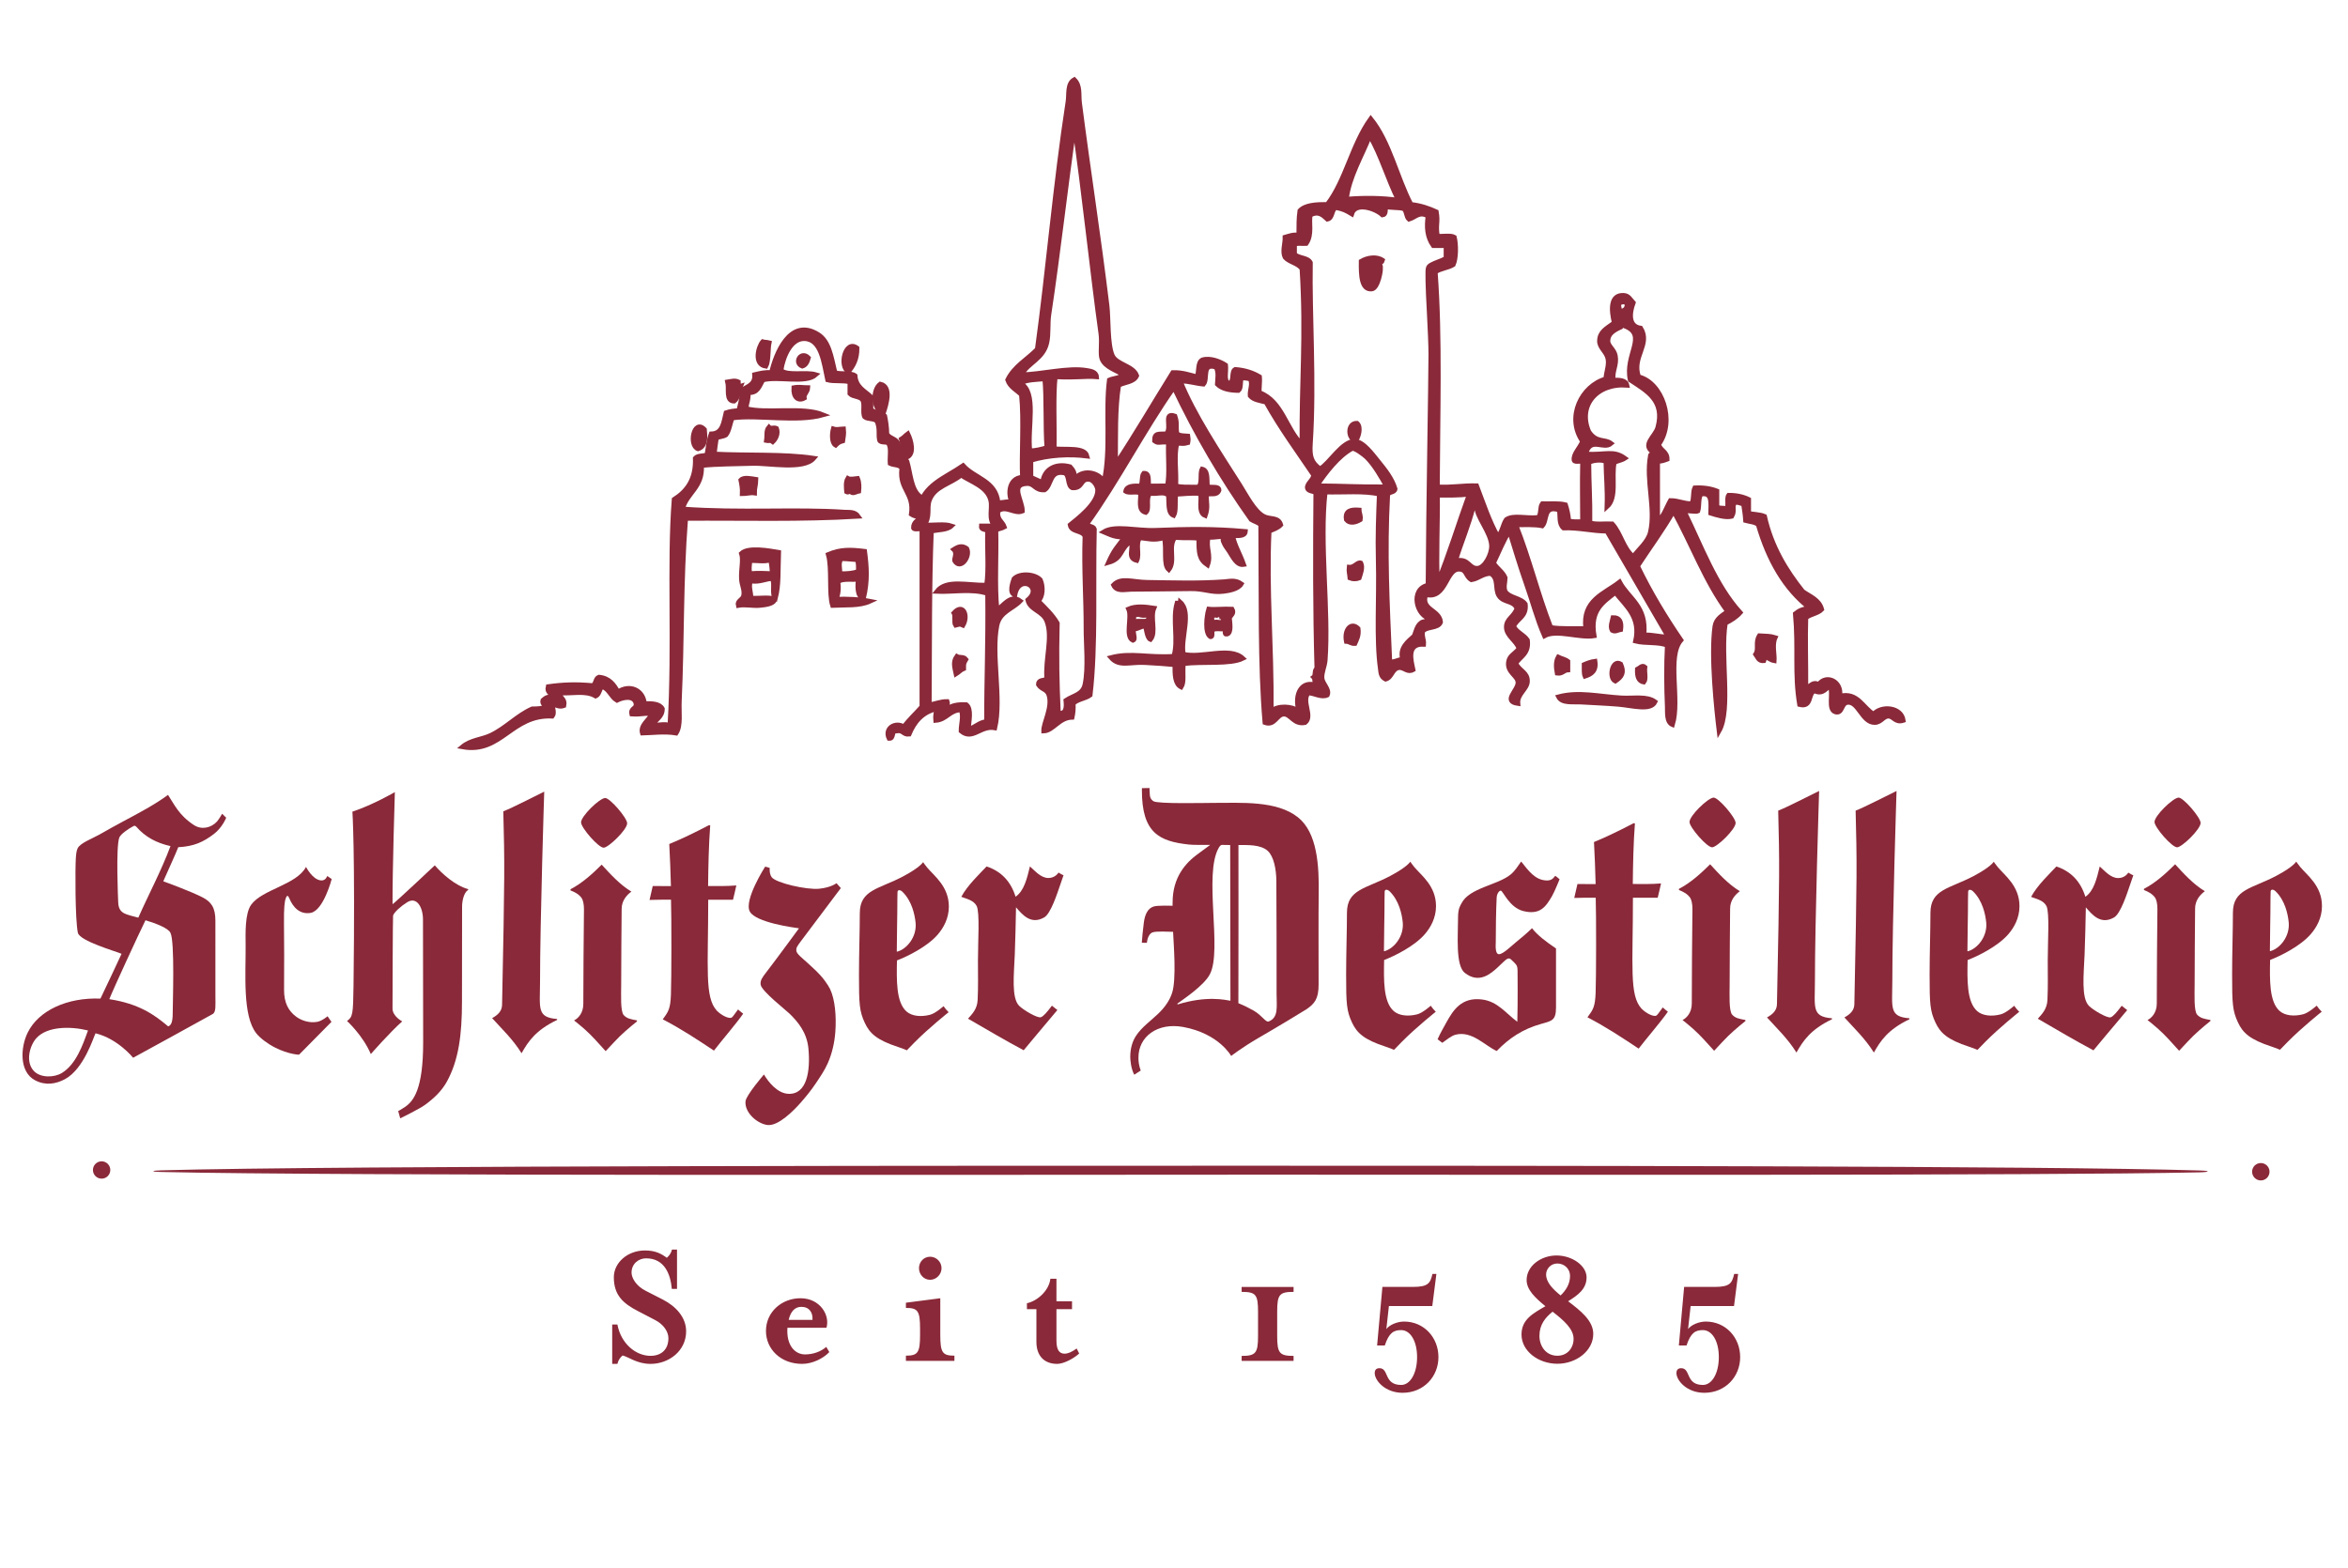 <?xml version="1.0" encoding="utf-8"?>
<!-- Generator: Adobe Illustrator 15.1.0, SVG Export Plug-In . SVG Version: 6.00 Build 0)  -->
<!DOCTYPE svg PUBLIC "-//W3C//DTD SVG 1.1//EN" "http://www.w3.org/Graphics/SVG/1.1/DTD/svg11.dtd">
<svg version="1.1" id="Ebene_1" xmlns="http://www.w3.org/2000/svg" xmlns:xlink="http://www.w3.org/1999/xlink" x="0px" y="0px"
	 width="220px" height="147px" viewBox="0 0 220 147" enable-background="new 0 0 220 147" xml:space="preserve">
<g>
	<defs>
		<rect id="SVGID_1_" x="-34.535" y="-71" width="288.535" height="288.535"/>
	</defs>
	<clipPath id="SVGID_2_">
		<use xlink:href="#SVGID_1_"  overflow="visible"/>
	</clipPath>
	<path clip-path="url(#SVGID_2_)" fill="#8A2939" d="M117.451,94.713c0.798,0.449,1.143,1.133,1.418,1.025
		c0.947-0.376,0.742-1.373,0.742-2.617c0-3.517,0.001-7.339-0.021-10.542c-0.006-1.111-0.241-2.311-0.806-2.83
		c-0.666-0.613-1.937-0.547-2.746-0.547c0,2.969,0.012,10.506-0.006,14.824C116.566,94.238,117.032,94.479,117.451,94.713
		 M114.487,79.188c-0.116,0-0.231,0.161-0.295,0.273c-1.436,2.497,0.348,9.578-0.828,11.846c-0.573,1.108-2.626,2.435-3.051,2.759
		c0,0,0.021,0.078,0.026,0.075c2.729-0.84,4.45-0.429,4.949-0.347c0-0.711-0.023-14.184-0.023-14.594
		C114.928,79.2,114.738,79.188,114.487,79.188 M107.707,73.857c0,0-0.007,0.144,0.027,0.627c0.025,0.372,0.207,0.521,0.341,0.609
		c0.414,0.27,4.947,0.155,5.604,0.157c2.63,0.005,5.933-0.236,7.929,1.346c1.807,1.433,2,4.486,1.949,7.292
		c-0.028,1.516-0.008,7.025-0.008,8.394s-0.399,1.793-1.132,2.306c-0.228,0.157-2.944,1.793-4.467,2.672
		c-1.604,0.929-2.592,1.709-2.592,1.709s-1.144-2.099-4.489-2.715c-2.402-0.444-4.218,0.891-4.201,2.896
		c0.001,0.292,0.027,0.678,0.213,1.186l-0.606,0.392c-0.315-0.581-0.374-1.408-0.374-1.666c0-0.782,0.189-1.447,0.546-1.99
		c0.528-0.803,1.361-1.38,2.074-2.064c0.565-0.545,1.045-1.172,1.299-1.943c0.423-1.28,0.138-4.685,0.111-5.407
		c-0.008-0.162-0.017-0.324-0.017-0.324c-0.335,0-1.617-0.089-1.951,0.063c-0.426,0.188-0.5,0.888-0.5,0.968l-0.479-0.008
		c0-0.193,0.12-1.377,0.193-1.915c0.094-0.691,0.342-1.313,0.935-1.486c0.391-0.112,1.632-0.066,1.754-0.066
		c0,0,0.004-0.22,0.004-0.326c0-2.346,1.231-3.687,2.299-4.477c0.475-0.351,1.227-0.902,1.227-0.902
		c-0.681,0-1.532,0.019-1.981-0.03c-2.79-0.299-4.423-1.085-4.423-5.075c-0.006-0.098,0.004-0.211,0.004-0.211
		C107.141,73.865,107.53,73.857,107.707,73.857"/>
	<path clip-path="url(#SVGID_2_)" fill="#8A2939" d="M153.063,77.155c0.042,0,0.082,0.016,0.124,0.016
		c-0.139,1.78-0.181,3.876-0.2,5.68c1.019,0,1.679,0.025,2.648-0.052c-0.113,0.482-0.164,0.747-0.313,1.339h-2.321
		c0,6.443-0.352,9.137,0.806,10.398c0.207,0.226,0.819,0.68,1.271,0.68c0.189,0,0.283-0.218,0.717-0.793c0,0,0.145,0.125,0.24,0.206
		c0.172,0.142,0.24,0.192,0.24,0.192c-0.634,0.917-1.992,2.485-2.738,3.46c-1.599-1.063-3.063-2.036-4.798-2.935
		c0.539-0.728,0.715-0.983,0.767-2.3c0.055-1.379,0.061-7.415,0.008-8.909c-0.535,0-1.322-0.007-2.011,0.023
		c0.089-0.458,0.133-0.506,0.299-1.306c0.539,0,1.167,0.008,1.704,0.008c-0.033-1.36-0.086-2.669-0.155-3.942
		C150.628,78.397,151.873,77.774,153.063,77.155"/>
	<path clip-path="url(#SVGID_2_)" fill="#8A2939" d="M195.393,84.049c0.803-0.544,1.072-1.721,1.346-2.839
		c0.453,0.395,1.016,1.087,1.731,1.087c0.659,0,0.943-0.512,0.943-0.512s0.38,0.23,0.473,0.251c0,0-0.191,0.56-0.319,0.926
		c-0.266,0.763-0.866,2.671-1.49,3.027c-1.268,0.727-2.071-0.291-2.64-0.948c0,0.649-0.088,3.71-0.118,4.422
		c-0.08,1.897-0.326,4.058,0.404,4.806c0.387,0.396,1.711,1.178,2.036,1.078c0.244-0.074,0.623-0.531,1.037-1.083l0.516,0.406
		c0,0-0.478,0.571-0.737,0.877c-0.776,0.904-1.629,1.952-2.424,2.895c-1.776-0.945-3.486-1.963-5.214-2.962
		c0.345-0.392,0.865-0.882,0.901-1.75c0.061-1.417,0.029-2.146,0.029-3.701c0-1.81,0.187-4.507-0.123-5.113
		c-0.276-0.543-0.99-0.678-1.438-0.855c0.592-1.106,1.802-2.231,2.369-2.849C194.039,81.661,194.943,82.607,195.393,84.049"/>
	<path clip-path="url(#SVGID_2_)" fill="#8A2939" d="M129.701,89.154c0.92-0.238,1.856-1.401,1.733-2.697
		c-0.073-0.767-0.344-2.057-1.234-2.922c-0.148-0.141-0.259-0.142-0.315-0.143c-0.084-0.004-0.146,0.079-0.146,0.182
		c-0.004,0.197-0.011,0.42-0.011,0.621c0,1.8-0.057,3.546-0.057,4.936C129.671,89.131,129.683,89.158,129.701,89.154
		 M129.688,89.977c-0.032,1.818-0.095,3.913,0.898,4.784c0.49,0.431,1.325,0.529,2.198,0.308c0.53-0.135,1.27-0.813,1.272-0.809
		c0.165,0.228,0.249,0.343,0.472,0.566c0,0-1.832,1.452-3.186,2.823c-0.444,0.447-0.728,0.747-0.728,0.747s-0.295-0.138-0.785-0.298
		c-2.027-0.659-2.691-1.283-3.149-2.261c-0.513-1.098-0.551-1.761-0.551-4.509c0-2.009,0.077-4.139,0.077-5.777
		c0-2.213,1.787-2.253,4.052-3.453c1.626-0.86,1.883-1.339,1.883-1.339s0.148,0.231,0.377,0.509
		c0.646,0.774,2.032,1.761,2.032,3.659c0,1.12-0.516,2.018-1.056,2.637C132.514,88.694,130.668,89.599,129.688,89.977"/>
	<path clip-path="url(#SVGID_2_)" fill="#8A2939" d="M144.511,49.291c-0.713-0.147-1.628-0.091-2.48-0.099
		c1.281,3.222,2.017,6.379,3.274,9.614c0.968,0.156,2.163,0.085,3.274,0.099c-0.347-2.648,1.721-3.238,3.173-4.361
		c0.84,1.573,2.564,2.261,2.282,4.956c0.897-0.012,1.28,0.171,2.281,0.199c-1.924-3.298-3.836-6.606-5.753-9.912
		c-1.444-0.01-2.566-0.344-4.068-0.297c-0.46-0.389-0.295-1.141-0.396-1.686C144.572,47.303,145.01,48.765,144.511,49.291
		 M136.377,52.561c1.28-0.296,1.229,0.772,2.083,0.695c0.671-0.062,1.3-1.304,1.29-2.083c-0.019-1.267-1.482-2.788-1.389-3.766
		h-0.298C137.609,49.232,136.912,50.818,136.377,52.561 M134.69,46.417c0.04,2.428-0.131,5.858,0,8.227
		c1.1-2.668,1.969-5.566,2.975-8.326C136.758,46.435,135.726,46.426,134.69,46.417 M92.828,46.912
		c-0.308-1.313-1.833-1.734-2.778-2.379c-0.989,0.828-2.516,1.051-2.975,2.379c-0.255,0.737,0.119,1.59-0.496,2.28
		c0.828,0.065,1.917-0.132,2.579,0.099c-0.401,0.392-1.238,0.349-1.885,0.496c-0.205,5.154-0.154,10.383-0.198,16.255
		c0.597-0.064,1.017-0.305,1.687-0.297c0.13,0.306-0.294,0.549,0,0.693c0.4-0.327,1.011-0.443,1.784-0.396
		c0.519,0.425,0.229,1.54,0.199,2.279c0.662-0.133,0.958-0.629,1.688-0.693c-0.009-4.126,0.152-7.125,0.099-11.994
		c-1.433-0.498-3.397-0.127-4.762-0.198c0.907-1.157,2.828-0.567,4.663-0.595c0.228-1.49,0.035-3.4,0.099-5.055
		c-0.14-0.224-0.646-0.081-0.595-0.496h1.289C92.557,48.693,93.005,47.665,92.828,46.912 M128.044,42.848
		c-0.212-0.205-1.137-0.932-1.389-0.792c-1.25,0.684-2.435,2.215-3.274,3.469c2.682,0.015,3.579,0.118,6.548,0.098
		C129.453,44.753,128.775,43.562,128.044,42.848 M95.605,35.91c1.589,0.824,0.635,4.188,0.893,6.344
		c0.602-0.026,1.098-0.158,1.586-0.298c-0.147-2.012-0.027-4.777-0.198-6.442C97.058,35.576,96.177,35.591,95.605,35.91
		 M112.768,36.009c-0.76-0.068-1.359-0.294-2.183-0.296c1.269,3.138,3.59,6.628,5.554,9.712c0.644,1.01,1.381,2.506,2.283,2.974
		c0.589,0.305,1.378,0.032,1.587,0.793c-0.273,0.289-0.695,0.429-1.091,0.594c-0.262,5.615,0.248,10.567,0.198,16.85
		c0.639-0.541,1.916-0.471,2.579,0c-0.469-1.593,0.293-2.953,1.686-2.379c-0.282-0.083-0.117-0.609-0.298-0.792
		c0.211-0.154,0.042-0.686,0.298-0.794c-0.16-5.667-0.147-10.888-0.099-16.453c-0.211-0.252-0.818-0.106-0.794-0.595
		c0.113-0.448,0.519-0.605,0.595-1.09c-1.519-2.249-3.118-4.417-4.462-6.839c-0.556-0.139-1.176-0.214-1.489-0.595
		c-0.052-0.548,0.277-1.129,0-1.585c-0.372-0.058-0.301-0.073-0.795-0.099c-0.165,0.331-0.014,0.977-0.296,1.189
		c-0.849-0.011-1.558-0.164-1.985-0.595c0.04-0.714,0.127-1.032-0.099-1.586C112.56,33.953,113.203,35.521,112.768,36.009
		 M151.654,28.477c0.135,1.038,0.357,1.049,0.197,2.181c-0.703,0.324-1.176,0.638-1.191,1.288c-0.01,0.485,0.579,0.791,0.695,1.388
		c0.169,0.868-0.309,1.413-0.197,2.279c0.589,0.005,1.181,0.008,1.287,0.496c-2.827-0.208-4.635,1.896-3.569,4.361
		c0.732,1.068,1.483,0.633,2.084,1.091c-0.716,0.627-1.947-0.688-2.381,0.991c1.868,0.104,2.584-0.387,3.67,0.397
		c-0.277,0.185-0.683,0.244-0.993,0.396c-0.286,1.396,0.291,3.287-0.693,4.162c0.058-1.705-0.082-2.789-0.099-4.262
		c-0.469-0.196-1.218-0.101-1.588,0.1c0.002,1.974,0.128,3.325,0.099,5.649c0.537,0.19,1.394,0.062,2.084,0.099
		c0.812,0.873,1.041,2.329,1.981,3.073c0.457-0.653,1.377-1.368,1.589-2.28c0.521-2.229-0.425-4.864,0-7.136
		c-0.041-0.273,0.37-0.093,0.397-0.297c-1.323-0.706,0.06-1.517,0.297-2.378c0.701-2.538-1.034-3.438-2.579-4.46
		c-0.538-2.356,1.68-4.192-0.495-5.054c0.063-0.625-0.038-1.086-0.299-1.388c0.29-0.107,0.521-0.274,0.495-0.694
		C152.241,28.204,151.895,28.29,151.654,28.477 M126.655,20.052c-0.57-0.342-0.769-0.446-1.488-0.594
		c-0.431,0.199-0.273,0.983-0.795,1.091c-0.427-0.391-0.829-0.8-1.587-0.396c-0.188,0.636,0.213,1.805-0.396,2.675
		c-0.365,0.033-0.879-0.084-1.091,0.1v0.893c0.361,0.397,1.232,0.288,1.486,0.792c-0.082,4.94,0.383,11.171,0,16.948
		c-0.08,1.221,0.074,1.766,0.894,2.378c0.9-0.502,2.083-2.623,3.273-2.577c0.802,0.031,1.663,1.249,2.184,1.883
		c0.693,0.848,1.312,1.648,1.587,2.578c-0.042,0.389-0.639,0.222-0.694,0.595c-0.291,5.421-0.04,10.093,0.196,15.56
		c0.283,0.16,0.792-0.16,1.193-0.197c-0.31-1.065,0.529-1.67,1.089-2.181c0.161-0.434,0.264-0.926,0.595-1.189
		c0.211-0.253,0.823-0.103,0.993-0.397c-1.405-0.207-2.015-2.81-0.296-3.17c0.032-6.915,0.262-19.171,0.262-21.626
		c0-1.765-0.274-5.824-0.274-6.798c0-1.323-0.075-1.385,0.349-1.614c0.425-0.23,0.76-0.287,1.349-0.588v-1.189h-1.19
		c-0.589-0.814-0.641-1.789-0.494-2.775c-0.818-0.471-1.141,0.101-1.786,0.298c-0.271-0.228-0.203-0.79-0.496-0.991
		c-0.489-0.142-1.2-0.059-1.687-0.198c-0.021,0.344,0.033,0.762-0.299,0.793C128.931,19.562,127.008,18.887,126.655,20.052
		 M126.158,18.665c1.592-0.14,3.405-0.123,4.862,0.1c-0.973-1.938-1.608-4.209-2.679-6.046
		C127.604,14.624,126.395,16.588,126.158,18.665 M98.283,29.468c-0.134,0.884-0.005,1.86-0.199,2.676
		c-0.357,1.506-1.744,1.835-2.38,2.973c1.858-0.02,4.391-0.713,6.151-0.396c0.286,0.052,0.86,0.114,0.893,0.596
		c-1.098-0.092-1.885,0.11-3.869,0c-0.201,1.738-0.055,4.529-0.1,6.739c1.167,0.112,2.86-0.168,3.076,0.693
		c-1.654-0.213-3.605-0.106-5.259,0.396v1.586c0.371,0.159,0.723,0.335,1.092,0.497c0.108-1.214,1.191-1.871,2.578-1.488
		c0.248,0.283,0.493,0.566,0.397,1.191c0.705-0.985,2.216-0.734,2.778,0.197c0.668-2.915,0.117-6.634,0.496-9.515
		c0.413-0.182,1.017-0.173,1.29-0.496c-0.569-0.405-1.674-0.678-1.983-1.487c-0.178-0.462,0.024-1.501-0.101-2.378
		c-0.771-5.491-1.61-13.609-2.479-19.426C99.848,17.418,99.134,23.866,98.283,29.468 M161.872,57.319
		c-2.056-2.772-3.347-6.303-5.061-9.416c-1.038,1.803-2.248,3.438-3.373,5.154c1.192,2.475,2.577,4.758,4.068,6.938
		c-1.34,1.559-0.07,5.572-0.795,7.929c-0.582-0.244-0.471-1.145-0.496-1.686c-0.079-1.774-0.102-3.826,0-5.748
		c-0.772-0.352-2.087-0.161-2.975-0.397c0.513-2.257-0.887-3.279-1.886-4.56c-1.117,0.9-2.407,1.625-1.983,4.063
		c-1.349,0.233-3.524-0.63-4.663,0c-0.682-1.556-1.11-3.227-1.687-4.856c-0.576-1.631-1.069-3.299-1.586-4.955
		c-0.595,0.894-0.999,1.977-1.489,2.974c0.304,0.523,0.844,0.809,1.091,1.388c-0.015,0.524-0.168,0.819,0,1.288
		c0.408,0.618,1.467,0.585,1.887,1.189c0.134,1.191-0.779,1.336-1.092,2.082c0.282,0.577,0.948,0.771,1.29,1.289
		c0.17,1.26-0.662,1.519-1.093,2.18c0.393,0.769,1.112,0.83,1.093,1.684c-0.019,0.734-0.98,1.181-0.895,2.082
		c-1.483-0.211,0.029-1.239,0-1.981c-0.023-0.64-1.012-0.92-0.893-1.884c0.078-0.631,0.555-0.744,0.993-1.289
		c-0.249-0.735-1.166-1.178-1.191-1.982c-0.024-0.806,0.729-0.98,0.992-1.784c-0.338-0.778-1.24-0.495-1.687-1.19
		c-0.401-0.624,0.021-1.651-0.792-2.081c-0.764,0.031-1.103,0.484-1.786,0.594c-0.57-0.335-0.408-0.932-1.093-0.991
		c-1.311-0.114-1.233,2.867-3.176,2.379c-0.494,1.445,1.294,1.4,1.392,2.577c-0.228,0.634-1.353,0.366-1.688,0.892
		c-0.078,0.507,0.139,0.72,0.1,1.19c-1.64-0.072-1.172,1.528-0.992,2.378c-0.524,0.298-0.775-0.192-1.289-0.198
		c-0.708,0.085-0.662,0.924-1.289,1.091c-0.469-0.239-0.444-0.633-0.497-0.992c-0.396-2.726-0.104-6.663-0.197-10.109
		c-0.064-2.375,0.028-4.355,0.098-6.244c-1.41-0.342-3.357-0.146-5.059-0.197c-0.548,4.77,0.349,11.165,0,15.758
		c-0.044,0.568-0.349,1.169-0.299,1.684c0.06,0.575,0.739,1.042,0.496,1.586c-0.559,0.264-1.187-0.178-1.784-0.198
		c-0.67,0.755,0.464,2.196-0.298,2.776c-1.052,0.227-1.339-0.799-1.983-0.793c-0.686,0.005-0.846,1.133-1.786,0.793
		c-0.471-5.392-0.337-11.999-0.397-18.534c-0.228-0.235-0.607-0.317-0.893-0.496c-2.719-3.825-5.137-7.951-7.241-12.39
		c-2.873,4.101-5.225,8.722-8.134,12.786c0.104,0.291,0.597,0.197,0.694,0.496c-0.126,5.257,0.148,10.992-0.397,15.56
		c-0.455,0.339-1.206,0.382-1.587,0.793c0.03,0.493-0.016,0.91-0.1,1.289c-1.243,0.021-1.773,1.259-2.679,1.289
		c-0.028-0.751,0.855-2.208,0.496-3.371c-0.183-0.592-0.683-0.494-0.992-0.99c-0.014-0.444,0.479-0.382,0.793-0.495
		c-0.174-1.839,0.591-3.938,0-5.452c-0.377-0.969-1.582-1.033-1.785-1.981c1.479-1.204-0.809-2.471-1.191-0.496
		c-0.595-0.081-0.21-1.186-0.099-1.488c0.574-0.584,1.982-0.451,2.479,0.1c0.275,0.627,0.255,1.571-0.198,1.982
		c0.638,0.653,1.311,1.268,1.786,2.081c-0.08,3.339-0.033,5.506,0.099,8.426c0.724,0.096,0.764-0.494,0.694-1.19
		c0.713-0.475,1.584-0.534,1.788-1.486c0.329-1.561,0.092-3.862,0.098-5.253c0.011-2.743-0.204-5.547-0.098-8.623
		c-0.214-0.613-1.281-0.373-1.391-1.09c0.591-0.492,2.623-1.974,2.581-3.271c-0.013-0.36-0.377-0.951-0.794-0.99
		c-0.857-0.083-0.552,0.875-1.587,0.792c-0.468-0.228-0.231-1.157-0.694-1.389c-1.468-0.31-1.191,1.124-1.885,1.586
		c-0.95,0.063-0.927-0.635-1.687-0.594c-1.585,0.085-0.377,1.583-0.396,2.577c-0.746,0.316-1.545-0.586-2.283,0
		c-0.127,0.82,0.421,0.967,0.596,1.486c-0.23,0.133-0.564,0.165-0.794,0.297c0.065,2.445-0.131,5.152,0.099,7.433
		c0.441-0.094,1.215-1.529,2.183-0.793c-0.732,0.765-1.918,1.001-2.183,2.28c-0.566,2.744,0.453,6.866-0.198,9.614
		c-1.357-0.254-2.089,1.209-3.175,0.297c-0.008-0.627,0.267-1.422,0-1.983c-1.095,0.03-1.335,0.911-2.38,0.991
		c-0.048-0.444,0.051-0.743,0.1-1.09c-1.349,0.306-2.094,1.212-2.58,2.379c-0.569,0.073-0.559-0.435-1.191-0.297
		c-0.522-0.06-0.189,0.736-0.694,0.693c-0.468-0.968,0.625-1.592,1.389-1.091c0.503-0.687,1.13-1.248,1.687-1.883
		c-0.001-5.452,0.001-11.429,0-16.551c-0.084-0.246-0.69,0.029-0.793-0.198c-0.017-0.612,0.501-0.689,0.694-1.091
		c-0.415,0.05-0.673-0.056-0.893-0.198c0.296-2.016-1.138-2.299-0.894-4.262c-0.112-0.417-0.743-0.315-1.091-0.496
		c-0.051-0.576,0.112-1.367-0.099-1.785c-0.073-0.356-0.782-0.077-0.893-0.396c-0.126-0.558,0.053-0.974-0.198-1.685
		c-0.154-0.409-0.885-0.24-1.192-0.496c-0.223-0.373,0.036-1.226-0.198-1.586c-0.227-0.367-0.906-0.285-1.191-0.594v-1.091
		c-0.57-0.189-1.49-0.03-2.083-0.198c-0.353-1.629-0.582-3.84-2.183-3.865c-1.222-0.021-1.958,1.554-2.183,2.973
		c0.681,0.543,2.342,0.107,3.274,0.396c-0.949,0.869-3.514,0.123-4.959,0.496c-0.336,0.523-0.458,1.261-1.39,1.189
		c0.058,0.619-0.154,0.97-0.199,1.488c1.899,0.517,5.313-0.209,7.243,0.594c-2.51,0.713-6.109-0.037-8.532,0.297
		c-0.222,0.504-0.273,1.181-0.594,1.585c-0.236,0.16-0.636,0.159-0.893,0.297c-0.084,0.478-0.136,0.988-0.199,1.487
		c2.873,0.158,6.599-0.022,9.325,0.397c-0.963,1.125-4.217,0.442-5.754,0.495c-1.493,0.052-3.344,0.042-4.762,0.198
		c0.115,2.062-1.37,2.528-1.785,4.063c5.447,0.399,10.606-0.014,15.177,0.297c0.393,0.027,0.967-0.074,1.29,0.397
		c-5.367,0.328-10.93,0.158-16.17,0.198c-0.465,6.002-0.323,11.312-0.594,17.147c-0.047,1.008,0.166,2.269-0.298,2.973
		c-1.065-0.189-2.399-0.011-3.174,0c-0.216-0.73,0.62-1.217,0.893-1.783c-0.603-0.153-0.951,0.066-1.884,0
		c-0.139-0.601,0.471-0.455,0.396-0.992c-0.182-0.799-1.212-0.588-1.786-0.297c-0.564-0.328-0.715-1.07-1.389-1.289
		c-0.262,0.235-0.248,0.744-0.596,0.893c-0.957-0.571-2.262-0.21-3.372-0.298c-0.006,0.536,0.544,0.515,0.397,1.19
		c-0.468,0.172-0.607-0.061-1.091-0.099c0.03,0.325,0.229,0.811,0,1.09c-3.844-0.191-4.762,3.545-8.432,2.874
		c0.797-0.667,1.828-0.683,2.677-1.09c1.419-0.679,2.467-1.859,3.87-2.478c0.528,0.005,0.849-0.045,1.091-0.1
		c0.29-0.169-0.225-0.36-0.099-0.693c0.22-0.178,0.404-0.39,0.893-0.297c-0.035-0.428-0.549-0.377-0.397-0.992
		c1.396-0.196,2.599-0.244,4.167-0.099c0.336-0.127,0.251-0.674,0.595-0.792c0.972,0.086,1.409,0.706,1.786,1.387
		c1.073-0.74,2.365-0.198,2.48,1.089c0.741-0.014,1.435,0.02,1.686,0.496c-0.007,0.787-0.622,0.964-0.894,1.487
		c0.209,0.141,1.237-0.174,1.588,0.099c0.45-7.525-0.085-15.088,0.396-21.211c1.192-0.759,2.055-1.846,1.984-3.865
		c0.214-0.249,0.721-0.205,1.091-0.297c0.108-0.687,0.185-1.4,0.397-1.982c1.102-0.024,1.167-1.082,1.39-1.983
		c0.343-0.12,0.744-0.181,1.19-0.197c0.174-0.619,0.307-1.28,0.397-1.983c0.508-0.317,1.166-0.487,1.09-1.388
		c0.483-0.113,0.944-0.247,1.587-0.198c0.375-1.649,1.712-5.234,4.365-3.568c1.032,0.647,1.229,2.064,1.588,3.568
		c0.53,0.197,1.468-0.014,1.884,0.297c0.074,1.083,0.892,1.422,1.488,1.982v1.189c0.31,0.319,0.995,0.262,1.29,0.595
		c0.104,0.525,0.193,1.062,0.199,1.686c0.2,0.394,0.763,0.427,0.993,0.793v1.288c0.274,0.188,0.688,0.236,0.893,0.495
		c0.335,1.152,0.371,2.602,1.189,3.271c0.067,0.496-0.091,0.767-0.099,1.189c0.435-2.258,2.461-2.889,4.167-4.063
		c1.057,1.191,3.081,1.415,3.273,3.469c0.568,0.028,1.031-0.252,1.389,0.099c-0.502-0.661-0.478-2.418,0.894-2.478
		c-0.117-1.913,0.158-5.363-0.1-7.73c-0.444-0.448-1.066-0.72-1.29-1.388c0.616-1.268,1.846-1.921,2.778-2.874
		c1.024-7.418,1.683-15.481,2.876-23.192c0.113-0.728-0.083-1.7,0.595-2.082c0.593,0.576,0.397,1.41,0.496,2.182
		c0.756,5.904,1.801,12.615,2.58,19.029c0.139,1.137,0.026,3.612,0.496,4.658c0.385,0.854,1.946,0.937,2.283,1.883
		c-0.256,0.604-1.116,0.604-1.688,0.892c-0.359,2.219-0.277,4.877-0.297,7.433c1.853-2.808,3.569-5.75,5.357-8.622
		c0.922-0.029,1.556,0.229,2.282,0.397c0.192-0.5,0.025-1.36,0.494-1.586c0.743-0.227,1.676,0.163,2.184,0.495
		c0.077,0.583-0.221,1.542,0.297,1.685c0.557-0.072,0.178-1.077,0.595-1.289c0.921,0.071,1.663,0.322,2.282,0.695
		c0.056,0.522-0.085,1.25,0,1.485c2.134,0.808,2.467,3.417,3.968,4.856c-0.054-5.992,0.394-10.02,0-16.452
		c-0.347-0.545-1.174-0.611-1.587-1.089c-0.269-0.536,0.018-1.278,0-1.883c0.388-0.108,0.727-0.265,1.29-0.199
		c0.012-1-0.015-1.476,0.1-2.28c0.512-0.545,1.515-0.6,2.577-0.595c1.737-2.254,2.314-5.592,4.068-8.028
		c1.762,2.172,2.425,5.441,3.77,8.028c0.92,0.106,1.677,0.373,2.38,0.695c0.183,1.011-0.085,1.192,0.101,2.279
		c0.514,0.047,1.23-0.105,1.586,0.1c0.18,0.694,0.17,2.005-0.099,2.577c-0.482,0.31-1.234,0.353-1.687,0.693
		c0.46,6.13,0.23,13.306,0.199,20.12c1.194,0.106,2.39-0.14,3.671-0.098c0.62,1.626,1.172,3.321,1.983,4.757
		c0.415-0.379,0.466-1.121,0.793-1.585c0.674-0.464,1.828-0.08,2.977-0.198c0.324-0.238,0.15-0.972,0.396-1.289
		c0.742,0.02,1.587-0.064,2.182,0.099c0.143,0.455,0.26,0.931,0.299,1.487c0.32,0.142,0.832,0.093,1.289,0.098
		c-0.001-2.073-0.043-3.538,0-5.451c0.027-0.391-0.697-0.029-0.794-0.298c-0.104-0.586,0.584-1.184,0.794-1.784
		c-1.563-2.255-0.084-5.214,2.184-5.848c0.031-0.641,0.319-1.271,0.196-1.883c-0.131-0.672-0.813-1.042-0.792-1.685
		c0.026-0.828,0.584-1.109,1.388-1.684c-0.313-1.249-0.363-2.66,0.894-2.578c0.456,0.031,0.581,0.352,0.891,0.694
		c-0.362,0.985-0.478,2.217,0.697,2.378c0.952,1.542-0.861,2.693-0.199,4.561c2.194,0.535,3.466,4.146,1.884,6.342
		c0.144,0.587,0.806,0.651,0.794,1.388c-0.265,0.098-0.522,0.205-0.893,0.198v5.551c0.465-0.165,0.841-1.274,1.19-1.883
		c0.761-0.001,1.222,0.298,1.985,0.297c0.242-0.352,0.101-1.087,0.296-1.486c0.836-0.042,1.515,0.072,2.084,0.297v1.387
		c0.061,0.334,0.667,0.126,0.893,0.297c0.24-0.256-0.018-1.009,0.199-1.288c0.762-0.002,1.375,0.145,1.883,0.396v1.289
		c0.263,0.109,1.047,0.093,1.488,0.297c0.655,2.882,2.007,5.068,3.573,7.037c0.675,0.483,1.546,0.767,1.785,1.685
		c-0.368,0.393-1.084,0.439-1.487,0.793c-0.066,1.868,0.012,4.258,0,6.542c0.442-0.076,0.625-0.633,1.189-0.297
		c0.715-1,2.221-0.296,1.983,1.09c1.678-0.422,2.172,1.111,3.174,1.685c0.711-0.828,2.599-0.679,2.78,0.594
		c-0.76,0.244-0.891-0.387-1.39-0.396c-0.488-0.008-0.682,0.586-1.29,0.595c-1.185,0.016-1.529-2.048-2.58-1.883
		c-0.568,0.088-0.433,1.076-1.092,0.892c-0.746-0.21-0.186-1.731-0.495-2.379c-0.366,0.01-0.608,0.813-1.487,0.397
		c-0.619,0.272-0.203,1.581-1.389,1.289c-0.488-2.874-0.102-5.277-0.398-8.524c0.346-0.284,0.768-0.489,1.391-0.495
		c-2.391-1.841-3.902-4.559-4.862-7.83c-0.258-0.271-0.777-0.281-1.189-0.396c-0.035-0.56-0.123-1.068-0.199-1.586
		c-0.318,0.022-0.419-0.175-0.793-0.099c-0.338,0.344,0.035,0.755-0.298,1.289c-0.572,0.143-1.423-0.117-1.983-0.297
		c0.002-0.895,0.207-1.993-0.894-1.784c-0.283,0.346-0.142,1.114-0.297,1.586c-0.198,0.102-0.815-0.066-1.29,0
		c1.619,3.305,2.918,6.929,5.258,9.514c-0.372,0.422-0.863,0.724-1.39,0.991c-0.501,3.057,0.545,8.124-0.596,10.111
		c-0.237-1.942-0.783-7.045-0.395-9.813C160.783,57.98,161.394,57.663,161.872,57.319"/>
	<path clip-path="url(#SVGID_2_)" fill="none" stroke="#8A2939" stroke-width="0.432" stroke-miterlimit="10" d="M144.511,49.291
		c-0.713-0.147-1.628-0.091-2.48-0.099c1.281,3.222,2.017,6.379,3.274,9.614c0.968,0.156,2.163,0.085,3.274,0.099
		c-0.347-2.648,1.721-3.238,3.173-4.361c0.84,1.573,2.564,2.261,2.282,4.956c0.897-0.012,1.28,0.171,2.281,0.199
		c-1.924-3.298-3.836-6.606-5.753-9.912c-1.444-0.01-2.566-0.344-4.068-0.297c-0.46-0.389-0.295-1.141-0.396-1.686
		C144.572,47.303,145.01,48.765,144.511,49.291z M136.377,52.561c1.28-0.296,1.229,0.772,2.083,0.695
		c0.671-0.062,1.3-1.304,1.29-2.083c-0.019-1.267-1.482-2.788-1.389-3.766h-0.298C137.609,49.232,136.912,50.818,136.377,52.561z
		 M134.69,46.417c0.04,2.428-0.131,5.858,0,8.227c1.1-2.668,1.969-5.566,2.975-8.326C136.758,46.435,135.726,46.426,134.69,46.417z
		 M92.828,46.912c-0.308-1.313-1.833-1.734-2.778-2.379c-0.989,0.828-2.516,1.051-2.975,2.379c-0.255,0.737,0.119,1.59-0.496,2.28
		c0.828,0.065,1.917-0.132,2.579,0.099c-0.401,0.392-1.238,0.349-1.885,0.496c-0.205,5.154-0.154,10.383-0.198,16.255
		c0.597-0.064,1.017-0.305,1.687-0.297c0.13,0.306-0.294,0.549,0,0.693c0.4-0.327,1.011-0.443,1.784-0.396
		c0.519,0.425,0.229,1.54,0.199,2.279c0.662-0.133,0.958-0.629,1.688-0.693c-0.009-4.126,0.152-7.125,0.099-11.994
		c-1.433-0.498-3.397-0.127-4.762-0.198c0.907-1.157,2.828-0.567,4.663-0.595c0.228-1.49,0.035-3.4,0.099-5.055
		c-0.14-0.224-0.646-0.081-0.595-0.496h1.289C92.557,48.693,93.005,47.665,92.828,46.912z M128.044,42.848
		c-0.212-0.205-1.137-0.932-1.389-0.792c-1.25,0.684-2.435,2.215-3.274,3.469c2.682,0.015,3.579,0.118,6.548,0.098
		C129.453,44.753,128.775,43.562,128.044,42.848z M95.605,35.91c1.589,0.824,0.635,4.188,0.893,6.344
		c0.602-0.026,1.098-0.158,1.586-0.298c-0.147-2.012-0.027-4.777-0.198-6.442C97.058,35.576,96.177,35.591,95.605,35.91z
		 M112.768,36.009c-0.76-0.068-1.359-0.294-2.183-0.296c1.269,3.138,3.59,6.628,5.554,9.712c0.644,1.01,1.381,2.506,2.283,2.974
		c0.589,0.305,1.378,0.032,1.587,0.793c-0.273,0.289-0.695,0.429-1.091,0.594c-0.262,5.615,0.248,10.567,0.198,16.85
		c0.639-0.541,1.916-0.471,2.579,0c-0.469-1.593,0.293-2.953,1.686-2.379c-0.282-0.083-0.117-0.609-0.298-0.792
		c0.211-0.154,0.042-0.686,0.298-0.794c-0.16-5.667-0.147-10.888-0.099-16.453c-0.211-0.252-0.818-0.106-0.794-0.595
		c0.113-0.448,0.519-0.605,0.595-1.09c-1.519-2.249-3.118-4.417-4.462-6.839c-0.556-0.139-1.176-0.214-1.489-0.595
		c-0.052-0.548,0.277-1.129,0-1.585c-0.372-0.058-0.301-0.073-0.795-0.099c-0.165,0.331-0.014,0.977-0.296,1.189
		c-0.849-0.011-1.558-0.164-1.985-0.595c0.04-0.714,0.127-1.032-0.099-1.586C112.56,33.953,113.203,35.521,112.768,36.009z
		 M151.654,28.477c0.135,1.038,0.357,1.049,0.197,2.181c-0.703,0.324-1.176,0.638-1.191,1.288c-0.01,0.485,0.579,0.791,0.695,1.388
		c0.169,0.868-0.309,1.413-0.197,2.279c0.589,0.005,1.181,0.008,1.287,0.496c-2.827-0.208-4.635,1.896-3.569,4.361
		c0.732,1.068,1.483,0.633,2.084,1.091c-0.716,0.627-1.947-0.688-2.381,0.991c1.868,0.104,2.584-0.387,3.67,0.397
		c-0.277,0.185-0.683,0.244-0.993,0.396c-0.286,1.396,0.291,3.287-0.693,4.162c0.058-1.705-0.082-2.789-0.099-4.262
		c-0.469-0.196-1.218-0.101-1.588,0.1c0.002,1.974,0.128,3.325,0.099,5.649c0.537,0.19,1.394,0.062,2.084,0.099
		c0.812,0.873,1.041,2.329,1.981,3.073c0.457-0.653,1.377-1.368,1.589-2.28c0.521-2.229-0.425-4.864,0-7.136
		c-0.041-0.273,0.37-0.093,0.397-0.297c-1.323-0.706,0.06-1.517,0.297-2.378c0.701-2.538-1.034-3.438-2.579-4.46
		c-0.538-2.356,1.68-4.192-0.495-5.054c0.063-0.625-0.038-1.086-0.299-1.388c0.29-0.107,0.521-0.274,0.495-0.694
		C152.241,28.204,151.895,28.29,151.654,28.477z M126.655,20.052c-0.57-0.342-0.769-0.446-1.488-0.594
		c-0.431,0.199-0.273,0.983-0.795,1.091c-0.427-0.391-0.829-0.8-1.587-0.396c-0.188,0.636,0.213,1.805-0.396,2.675
		c-0.365,0.033-0.879-0.084-1.091,0.1v0.893c0.361,0.397,1.232,0.288,1.486,0.792c-0.082,4.94,0.383,11.171,0,16.948
		c-0.08,1.221,0.074,1.766,0.894,2.378c0.9-0.502,2.083-2.623,3.273-2.577c0.802,0.031,1.663,1.249,2.184,1.883
		c0.693,0.848,1.312,1.648,1.587,2.578c-0.042,0.389-0.639,0.222-0.694,0.595c-0.291,5.421-0.04,10.093,0.196,15.56
		c0.283,0.16,0.792-0.16,1.193-0.197c-0.31-1.065,0.529-1.67,1.089-2.181c0.161-0.434,0.264-0.926,0.595-1.189
		c0.211-0.253,0.823-0.103,0.993-0.397c-1.405-0.207-2.015-2.81-0.296-3.17c0.032-6.915,0.262-19.171,0.262-21.626
		c0-1.765-0.274-5.824-0.274-6.798c0-1.323-0.075-1.385,0.349-1.614c0.425-0.23,0.76-0.287,1.349-0.588v-1.189h-1.19
		c-0.589-0.814-0.641-1.789-0.494-2.775c-0.818-0.471-1.141,0.101-1.786,0.298c-0.271-0.228-0.203-0.79-0.496-0.991
		c-0.489-0.142-1.2-0.059-1.687-0.198c-0.021,0.344,0.033,0.762-0.299,0.793C128.931,19.562,127.008,18.887,126.655,20.052z
		 M126.158,18.665c1.592-0.14,3.405-0.123,4.862,0.1c-0.973-1.938-1.608-4.209-2.679-6.046
		C127.604,14.624,126.395,16.588,126.158,18.665z M98.283,29.468c-0.134,0.884-0.005,1.86-0.199,2.676
		c-0.357,1.506-1.744,1.835-2.38,2.973c1.858-0.02,4.391-0.713,6.151-0.396c0.286,0.052,0.86,0.114,0.893,0.596
		c-1.098-0.092-1.885,0.11-3.869,0c-0.201,1.738-0.055,4.529-0.1,6.739c1.167,0.112,2.86-0.168,3.076,0.693
		c-1.654-0.213-3.605-0.106-5.259,0.396v1.586c0.371,0.159,0.723,0.335,1.092,0.497c0.108-1.214,1.191-1.871,2.578-1.488
		c0.248,0.283,0.493,0.566,0.397,1.191c0.705-0.985,2.216-0.734,2.778,0.197c0.668-2.915,0.117-6.634,0.496-9.515
		c0.413-0.182,1.017-0.173,1.29-0.496c-0.569-0.405-1.674-0.678-1.983-1.487c-0.178-0.462,0.024-1.501-0.101-2.378
		c-0.771-5.491-1.61-13.609-2.479-19.426C99.848,17.418,99.134,23.866,98.283,29.468z M161.872,57.319
		c-2.056-2.772-3.347-6.303-5.061-9.416c-1.038,1.803-2.248,3.438-3.373,5.154c1.192,2.475,2.577,4.758,4.068,6.938
		c-1.34,1.559-0.07,5.572-0.795,7.929c-0.582-0.244-0.471-1.145-0.496-1.686c-0.079-1.774-0.102-3.826,0-5.748
		c-0.772-0.352-2.087-0.161-2.975-0.397c0.513-2.257-0.887-3.279-1.886-4.56c-1.117,0.9-2.407,1.625-1.983,4.063
		c-1.349,0.233-3.524-0.63-4.663,0c-0.682-1.556-1.11-3.227-1.687-4.856c-0.576-1.631-1.069-3.299-1.586-4.955
		c-0.595,0.894-0.999,1.977-1.489,2.974c0.304,0.523,0.844,0.809,1.091,1.388c-0.015,0.524-0.168,0.819,0,1.288
		c0.408,0.618,1.467,0.585,1.887,1.189c0.134,1.191-0.779,1.336-1.092,2.082c0.282,0.577,0.948,0.771,1.29,1.289
		c0.17,1.26-0.662,1.519-1.093,2.18c0.393,0.769,1.112,0.83,1.093,1.684c-0.019,0.734-0.98,1.181-0.895,2.082
		c-1.483-0.211,0.029-1.239,0-1.981c-0.023-0.64-1.012-0.92-0.893-1.884c0.078-0.631,0.555-0.744,0.993-1.289
		c-0.249-0.735-1.166-1.178-1.191-1.982c-0.024-0.806,0.729-0.98,0.992-1.784c-0.338-0.778-1.24-0.495-1.687-1.19
		c-0.401-0.624,0.021-1.651-0.792-2.081c-0.764,0.031-1.103,0.484-1.786,0.594c-0.57-0.335-0.408-0.932-1.093-0.991
		c-1.311-0.114-1.233,2.867-3.176,2.379c-0.494,1.445,1.294,1.4,1.392,2.577c-0.228,0.634-1.353,0.366-1.688,0.892
		c-0.078,0.507,0.139,0.72,0.1,1.19c-1.64-0.072-1.172,1.528-0.992,2.378c-0.524,0.298-0.775-0.192-1.289-0.198
		c-0.708,0.085-0.662,0.924-1.289,1.091c-0.469-0.239-0.444-0.633-0.497-0.992c-0.396-2.726-0.104-6.663-0.197-10.109
		c-0.064-2.375,0.028-4.355,0.098-6.244c-1.41-0.342-3.357-0.146-5.059-0.197c-0.548,4.77,0.349,11.165,0,15.758
		c-0.044,0.568-0.349,1.169-0.299,1.684c0.06,0.575,0.739,1.042,0.496,1.586c-0.559,0.264-1.187-0.178-1.784-0.198
		c-0.67,0.755,0.464,2.196-0.298,2.776c-1.052,0.227-1.339-0.799-1.983-0.793c-0.686,0.005-0.846,1.133-1.786,0.793
		c-0.471-5.392-0.337-11.999-0.397-18.534c-0.228-0.235-0.607-0.317-0.893-0.496c-2.719-3.825-5.137-7.951-7.241-12.39
		c-2.873,4.101-5.225,8.722-8.134,12.786c0.104,0.291,0.597,0.197,0.694,0.496c-0.126,5.257,0.148,10.992-0.397,15.56
		c-0.455,0.339-1.206,0.382-1.587,0.793c0.03,0.493-0.016,0.91-0.1,1.289c-1.243,0.021-1.773,1.259-2.679,1.289
		c-0.028-0.751,0.855-2.208,0.496-3.371c-0.183-0.592-0.683-0.494-0.992-0.99c-0.014-0.444,0.479-0.382,0.793-0.495
		c-0.174-1.839,0.591-3.938,0-5.452c-0.377-0.969-1.582-1.033-1.785-1.981c1.479-1.204-0.809-2.471-1.191-0.496
		c-0.595-0.081-0.21-1.186-0.099-1.488c0.574-0.584,1.982-0.451,2.479,0.1c0.275,0.627,0.255,1.571-0.198,1.982
		c0.638,0.653,1.311,1.268,1.786,2.081c-0.08,3.339-0.033,5.506,0.099,8.426c0.724,0.096,0.764-0.494,0.694-1.19
		c0.713-0.475,1.584-0.534,1.788-1.486c0.329-1.561,0.092-3.862,0.098-5.253c0.011-2.743-0.204-5.547-0.098-8.623
		c-0.214-0.613-1.281-0.373-1.391-1.09c0.591-0.492,2.623-1.974,2.581-3.271c-0.013-0.36-0.377-0.951-0.794-0.99
		c-0.857-0.083-0.552,0.875-1.587,0.792c-0.468-0.228-0.231-1.157-0.694-1.389c-1.468-0.31-1.191,1.124-1.885,1.586
		c-0.95,0.063-0.927-0.635-1.687-0.594c-1.585,0.085-0.377,1.583-0.396,2.577c-0.746,0.316-1.545-0.586-2.283,0
		c-0.127,0.82,0.421,0.967,0.596,1.486c-0.23,0.133-0.564,0.165-0.794,0.297c0.065,2.445-0.131,5.152,0.099,7.433
		c0.441-0.094,1.215-1.529,2.183-0.793c-0.732,0.765-1.918,1.001-2.183,2.28c-0.566,2.744,0.453,6.866-0.198,9.614
		c-1.357-0.254-2.089,1.209-3.175,0.297c-0.008-0.627,0.267-1.422,0-1.983c-1.095,0.03-1.335,0.911-2.38,0.991
		c-0.048-0.444,0.051-0.743,0.1-1.09c-1.349,0.306-2.094,1.212-2.58,2.379c-0.569,0.073-0.559-0.435-1.191-0.297
		c-0.522-0.06-0.189,0.736-0.694,0.693c-0.468-0.968,0.625-1.592,1.389-1.091c0.503-0.687,1.13-1.248,1.687-1.883
		c-0.001-5.452,0.001-11.429,0-16.551c-0.084-0.246-0.69,0.029-0.793-0.198c-0.017-0.612,0.501-0.689,0.694-1.091
		c-0.415,0.05-0.673-0.056-0.893-0.198c0.296-2.016-1.138-2.299-0.894-4.262c-0.112-0.417-0.743-0.315-1.091-0.496
		c-0.051-0.576,0.112-1.367-0.099-1.785c-0.073-0.356-0.782-0.077-0.893-0.396c-0.126-0.558,0.053-0.974-0.198-1.685
		c-0.154-0.409-0.885-0.24-1.192-0.496c-0.223-0.373,0.036-1.226-0.198-1.586c-0.227-0.367-0.906-0.285-1.191-0.594v-1.091
		c-0.57-0.189-1.49-0.03-2.083-0.198c-0.353-1.629-0.582-3.84-2.183-3.865c-1.222-0.021-1.958,1.554-2.183,2.973
		c0.681,0.543,2.342,0.107,3.274,0.396c-0.949,0.869-3.514,0.123-4.959,0.496c-0.336,0.523-0.458,1.261-1.39,1.189
		c0.058,0.619-0.154,0.97-0.199,1.488c1.899,0.517,5.313-0.209,7.243,0.594c-2.51,0.713-6.109-0.037-8.532,0.297
		c-0.222,0.504-0.273,1.181-0.594,1.585c-0.236,0.16-0.636,0.159-0.893,0.297c-0.084,0.478-0.136,0.988-0.199,1.487
		c2.873,0.158,6.599-0.022,9.325,0.397c-0.963,1.125-4.217,0.442-5.754,0.495c-1.493,0.052-3.344,0.042-4.762,0.198
		c0.115,2.062-1.37,2.528-1.785,4.063c5.447,0.399,10.606-0.014,15.177,0.297c0.393,0.027,0.967-0.074,1.29,0.397
		c-5.367,0.328-10.93,0.158-16.17,0.198c-0.465,6.002-0.323,11.312-0.594,17.147c-0.047,1.008,0.166,2.269-0.298,2.973
		c-1.065-0.189-2.399-0.011-3.174,0c-0.216-0.73,0.62-1.217,0.893-1.783c-0.603-0.153-0.951,0.066-1.884,0
		c-0.139-0.601,0.471-0.455,0.396-0.992c-0.182-0.799-1.212-0.588-1.786-0.297c-0.564-0.328-0.715-1.07-1.389-1.289
		c-0.262,0.235-0.248,0.744-0.596,0.893c-0.957-0.571-2.262-0.21-3.372-0.298c-0.006,0.536,0.544,0.515,0.397,1.19
		c-0.468,0.172-0.607-0.061-1.091-0.099c0.03,0.325,0.229,0.811,0,1.09c-3.844-0.191-4.762,3.545-8.432,2.874
		c0.797-0.667,1.828-0.683,2.677-1.09c1.419-0.679,2.467-1.859,3.87-2.478c0.528,0.005,0.849-0.045,1.091-0.1
		c0.29-0.169-0.225-0.36-0.099-0.693c0.22-0.178,0.404-0.39,0.893-0.297c-0.035-0.428-0.549-0.377-0.397-0.992
		c1.396-0.196,2.599-0.244,4.167-0.099c0.336-0.127,0.251-0.674,0.595-0.792c0.972,0.086,1.409,0.706,1.786,1.387
		c1.073-0.74,2.365-0.198,2.48,1.089c0.741-0.014,1.435,0.02,1.686,0.496c-0.007,0.787-0.622,0.964-0.894,1.487
		c0.209,0.141,1.237-0.174,1.588,0.099c0.45-7.525-0.085-15.088,0.396-21.211c1.192-0.759,2.055-1.846,1.984-3.865
		c0.214-0.249,0.721-0.205,1.091-0.297c0.108-0.687,0.185-1.4,0.397-1.982c1.102-0.024,1.167-1.082,1.39-1.983
		c0.343-0.12,0.744-0.181,1.19-0.197c0.174-0.619,0.307-1.28,0.397-1.983c0.508-0.317,1.166-0.487,1.09-1.388
		c0.483-0.113,0.944-0.247,1.587-0.198c0.375-1.649,1.712-5.234,4.365-3.568c1.032,0.647,1.229,2.064,1.588,3.568
		c0.53,0.197,1.468-0.014,1.884,0.297c0.074,1.083,0.892,1.422,1.488,1.982v1.189c0.31,0.319,0.995,0.262,1.29,0.595
		c0.104,0.525,0.193,1.062,0.199,1.686c0.2,0.394,0.763,0.427,0.993,0.793v1.288c0.274,0.188,0.688,0.236,0.893,0.495
		c0.335,1.152,0.371,2.602,1.189,3.271c0.067,0.496-0.091,0.767-0.099,1.189c0.435-2.258,2.461-2.889,4.167-4.063
		c1.057,1.191,3.081,1.415,3.273,3.469c0.568,0.028,1.031-0.252,1.389,0.099c-0.502-0.661-0.478-2.418,0.894-2.478
		c-0.117-1.913,0.158-5.363-0.1-7.73c-0.444-0.448-1.066-0.72-1.29-1.388c0.616-1.268,1.846-1.921,2.778-2.874
		c1.024-7.418,1.683-15.481,2.876-23.192c0.113-0.728-0.083-1.7,0.595-2.082c0.593,0.576,0.397,1.41,0.496,2.182
		c0.756,5.904,1.801,12.615,2.58,19.029c0.139,1.137,0.026,3.612,0.496,4.658c0.385,0.854,1.946,0.937,2.283,1.883
		c-0.256,0.604-1.116,0.604-1.688,0.892c-0.359,2.219-0.277,4.877-0.297,7.433c1.853-2.808,3.569-5.75,5.357-8.622
		c0.922-0.029,1.556,0.229,2.282,0.397c0.192-0.5,0.025-1.36,0.494-1.586c0.743-0.227,1.676,0.163,2.184,0.495
		c0.077,0.583-0.221,1.542,0.297,1.685c0.557-0.072,0.178-1.077,0.595-1.289c0.921,0.071,1.663,0.322,2.282,0.695
		c0.056,0.522-0.085,1.25,0,1.485c2.134,0.808,2.467,3.417,3.968,4.856c-0.054-5.992,0.394-10.02,0-16.452
		c-0.347-0.545-1.174-0.611-1.587-1.089c-0.269-0.536,0.018-1.278,0-1.883c0.388-0.108,0.727-0.265,1.29-0.199
		c0.012-1-0.015-1.476,0.1-2.28c0.512-0.545,1.515-0.6,2.577-0.595c1.737-2.254,2.314-5.592,4.068-8.028
		c1.762,2.172,2.425,5.441,3.77,8.028c0.92,0.106,1.677,0.373,2.38,0.695c0.183,1.011-0.085,1.192,0.101,2.279
		c0.514,0.047,1.23-0.105,1.586,0.1c0.18,0.694,0.17,2.005-0.099,2.577c-0.482,0.31-1.234,0.353-1.687,0.693
		c0.46,6.13,0.23,13.306,0.199,20.12c1.194,0.106,2.39-0.14,3.671-0.098c0.62,1.626,1.172,3.321,1.983,4.757
		c0.415-0.379,0.466-1.121,0.793-1.585c0.674-0.464,1.828-0.08,2.977-0.198c0.324-0.238,0.15-0.972,0.396-1.289
		c0.742,0.02,1.587-0.064,2.182,0.099c0.143,0.455,0.26,0.931,0.299,1.487c0.32,0.142,0.832,0.093,1.289,0.098
		c-0.001-2.073-0.043-3.538,0-5.451c0.027-0.391-0.697-0.029-0.794-0.298c-0.104-0.586,0.584-1.184,0.794-1.784
		c-1.563-2.255-0.084-5.214,2.184-5.848c0.031-0.641,0.319-1.271,0.196-1.883c-0.131-0.672-0.813-1.042-0.792-1.685
		c0.026-0.828,0.584-1.109,1.388-1.684c-0.313-1.249-0.363-2.66,0.894-2.578c0.456,0.031,0.581,0.352,0.891,0.694
		c-0.362,0.985-0.478,2.217,0.697,2.378c0.952,1.542-0.861,2.693-0.199,4.561c2.194,0.535,3.466,4.146,1.884,6.342
		c0.144,0.587,0.806,0.651,0.794,1.388c-0.265,0.098-0.522,0.205-0.893,0.198v5.551c0.465-0.165,0.841-1.274,1.19-1.883
		c0.761-0.001,1.222,0.298,1.985,0.297c0.242-0.352,0.101-1.087,0.296-1.486c0.836-0.042,1.515,0.072,2.084,0.297v1.387
		c0.061,0.334,0.667,0.126,0.893,0.297c0.24-0.256-0.018-1.009,0.199-1.288c0.762-0.002,1.375,0.145,1.883,0.396v1.289
		c0.263,0.109,1.047,0.093,1.488,0.297c0.655,2.882,2.007,5.068,3.573,7.037c0.675,0.483,1.546,0.767,1.785,1.685
		c-0.368,0.393-1.084,0.439-1.487,0.793c-0.066,1.868,0.012,4.258,0,6.542c0.442-0.076,0.625-0.633,1.189-0.297
		c0.715-1,2.221-0.296,1.983,1.09c1.678-0.422,2.172,1.111,3.174,1.685c0.711-0.828,2.599-0.679,2.78,0.594
		c-0.76,0.244-0.891-0.387-1.39-0.396c-0.488-0.008-0.682,0.586-1.29,0.595c-1.185,0.016-1.529-2.048-2.58-1.883
		c-0.568,0.088-0.433,1.076-1.092,0.892c-0.746-0.21-0.186-1.731-0.495-2.379c-0.366,0.01-0.608,0.813-1.487,0.397
		c-0.619,0.272-0.203,1.581-1.389,1.289c-0.488-2.874-0.102-5.277-0.398-8.524c0.346-0.284,0.768-0.489,1.391-0.495
		c-2.391-1.841-3.902-4.559-4.862-7.83c-0.258-0.271-0.777-0.281-1.189-0.396c-0.035-0.56-0.123-1.068-0.199-1.586
		c-0.318,0.022-0.419-0.175-0.793-0.099c-0.338,0.344,0.035,0.755-0.298,1.289c-0.572,0.143-1.423-0.117-1.983-0.297
		c0.002-0.895,0.207-1.993-0.894-1.784c-0.283,0.346-0.142,1.114-0.297,1.586c-0.198,0.102-0.815-0.066-1.29,0
		c1.619,3.305,2.918,6.929,5.258,9.514c-0.372,0.422-0.863,0.724-1.39,0.991c-0.501,3.057,0.545,8.124-0.596,10.111
		c-0.237-1.942-0.783-7.045-0.395-9.813C160.783,57.98,161.394,57.663,161.872,57.319z"/>
	<path clip-path="url(#SVGID_2_)" fill="#8A2939" d="M72.046,40.031c0.188,0.204,0.453-0.023,0.72,0.121
		c0.186,0.514-0.093,1.004-0.36,1.26c-0.282-0.208-0.284-0.056-0.6-0.12C71.885,40.762,71.755,40.371,72.046,40.031"/>
	<path clip-path="url(#SVGID_2_)" fill="none" stroke="#8A2939" stroke-width="0.432" stroke-miterlimit="10" d="M72.046,40.031
		c0.188,0.204,0.453-0.023,0.72,0.121c0.186,0.514-0.093,1.004-0.36,1.26c-0.282-0.208-0.284-0.056-0.6-0.12
		C71.885,40.762,71.755,40.371,72.046,40.031z"/>
	<path clip-path="url(#SVGID_2_)" fill="#8A2939" d="M78.072,40.19c0.352,0.114,0.573,0.011,0.967,0
		c0.056,0.552-0.015,0.642-0.074,1.14c-0.336,0.098-0.417,0.149-0.67,0.401C77.914,41.512,77.94,40.658,78.072,40.19"/>
	<path clip-path="url(#SVGID_2_)" fill="none" stroke="#8A2939" stroke-width="0.432" stroke-miterlimit="10" d="M78.072,40.19
		c0.352,0.114,0.573,0.011,0.967,0c0.056,0.552-0.015,0.642-0.074,1.14c-0.336,0.098-0.417,0.149-0.67,0.401
		C77.914,41.512,77.94,40.658,78.072,40.19z"/>
	<path clip-path="url(#SVGID_2_)" fill="#8A2939" d="M79.435,44.831c0.242,0.139,0.651,0.02,0.918,0
		c0.167,0.383,0.153,0.862,0.116,1.206c-0.256,0.045-0.665,0.358-0.804-0.059c-0.156,0.071-0.144,0.222-0.346,0.115
		C79.288,45.705,79.218,45.184,79.435,44.831"/>
	<path clip-path="url(#SVGID_2_)" fill="none" stroke="#8A2939" stroke-width="0.432" stroke-miterlimit="10" d="M79.435,44.831
		c0.242,0.139,0.651,0.02,0.918,0c0.167,0.383,0.153,0.862,0.116,1.206c-0.256,0.045-0.665,0.358-0.804-0.059
		c-0.156,0.071-0.144,0.222-0.346,0.115C79.288,45.705,79.218,45.184,79.435,44.831z"/>
	<path clip-path="url(#SVGID_2_)" fill="#8A2939" d="M70.833,44.924c-0.01,0.592-0.142,0.793-0.135,1.287
		c-0.405-0.059-0.754,0.073-1.155,0.069c0.024-0.498-0.054-0.895-0.135-1.287C69.684,44.693,70.369,44.853,70.833,44.924"/>
	<path clip-path="url(#SVGID_2_)" fill="none" stroke="#8A2939" stroke-width="0.432" stroke-miterlimit="10" d="M70.833,44.924
		c-0.01,0.592-0.142,0.793-0.135,1.287c-0.405-0.059-0.754,0.073-1.155,0.069c0.024-0.498-0.054-0.895-0.135-1.287
		C69.684,44.693,70.369,44.853,70.833,44.924z"/>
	<path clip-path="url(#SVGID_2_)" fill="#8A2939" d="M78.708,53.759c0.662,0.026,1.234-0.038,1.709-0.199
		c0.01-0.409,0.021-0.816-0.1-1.096c-0.497-0.027-0.746-0.082-1.508-0.1C78.542,52.813,78.697,53.151,78.708,53.759 M81.02,51.667
		c0.192,1.457,0.288,2.756-0.101,4.385c-0.674-0.077-0.56-1.307-0.502-1.795c-0.395,0.163-1.497-0.12-1.911,0.298
		c0.102,0.398,0.069,1.263-0.2,1.595c1.163-0.023,2.268,0.01,3.217,0.2c-1.013,0.468-2.329,0.333-3.52,0.397
		c-0.356-1.074-0.032-3.481-0.402-4.783C78.783,51.461,79.708,51.508,81.02,51.667"/>
	<path clip-path="url(#SVGID_2_)" fill="none" stroke="#8A2939" stroke-width="0.432" stroke-miterlimit="10" d="M78.708,53.759
		c0.662,0.026,1.234-0.038,1.709-0.199c0.01-0.409,0.021-0.816-0.1-1.096c-0.497-0.027-0.746-0.082-1.508-0.1
		C78.542,52.813,78.697,53.151,78.708,53.759z M81.02,51.667c0.192,1.457,0.288,2.756-0.101,4.385
		c-0.674-0.077-0.56-1.307-0.502-1.795c-0.395,0.163-1.497-0.12-1.911,0.298c0.102,0.398,0.069,1.263-0.2,1.595
		c1.163-0.023,2.268,0.01,3.217,0.2c-1.013,0.468-2.329,0.333-3.52,0.397c-0.356-1.074-0.032-3.481-0.402-4.783
		C78.783,51.461,79.708,51.508,81.02,51.667z"/>
	<path clip-path="url(#SVGID_2_)" fill="#8A2939" d="M70.266,52.563c-0.037,0.548-0.103,0.681,0,1.195
		c1.026-0.065,1.052-0.03,2.097,0c-0.057-0.44-0.042-0.955-0.2-1.295C71.729,52.694,70.865,52.499,70.266,52.563 M72.962,51.766
		c-0.065,1.843,0.023,3.035-0.299,4.285c-0.4-0.298-0.032-1.363-0.3-1.794c-0.45-0.09-1.157,0.353-1.998,0.2
		c-0.284,0.421,0.026,1.1,0,1.594c0.667,0.066,2.165-0.169,2.197,0.199c-0.126,0.361-0.889,0.453-1.398,0.499
		c-0.634,0.057-1.369-0.12-1.999,0c-0.119-0.445,0.4-0.504,0.5-0.896c0.133-0.529-0.171-1.002-0.2-1.595
		c-0.045-0.901,0.205-1.792,0-2.391C70.113,51.246,72.11,51.618,72.962,51.766"/>
	<path clip-path="url(#SVGID_2_)" fill="none" stroke="#8A2939" stroke-width="0.432" stroke-miterlimit="10" d="M70.266,52.563
		c-0.037,0.548-0.103,0.681,0,1.195c1.026-0.065,1.052-0.03,2.097,0c-0.057-0.44-0.042-0.955-0.2-1.295
		C71.729,52.694,70.865,52.499,70.266,52.563z M72.962,51.766c-0.065,1.843,0.023,3.035-0.299,4.285
		c-0.4-0.298-0.032-1.363-0.3-1.794c-0.45-0.09-1.157,0.353-1.998,0.2c-0.284,0.421,0.026,1.1,0,1.594
		c0.667,0.066,2.165-0.169,2.197,0.199c-0.126,0.361-0.889,0.453-1.398,0.499c-0.634,0.057-1.369-0.12-1.999,0
		c-0.119-0.445,0.4-0.504,0.5-0.896c0.133-0.529-0.171-1.002-0.2-1.595c-0.045-0.901,0.205-1.792,0-2.391
		C70.113,51.246,72.11,51.618,72.962,51.766z"/>
	<path clip-path="url(#SVGID_2_)" fill="#8A2939" d="M71.46,32.022c0.36,0.088,0.25,0.013,0.611,0.101
		c-0.123,0.56-0.042,1.744-0.306,2.207C70.608,34.178,71.028,32.521,71.46,32.022"/>
	<path clip-path="url(#SVGID_2_)" fill="none" stroke="#8A2939" stroke-width="0.432" stroke-miterlimit="10" d="M71.46,32.022
		c0.36,0.088,0.25,0.013,0.611,0.101c-0.123,0.56-0.042,1.744-0.306,2.207C70.608,34.178,71.028,32.521,71.46,32.022z"/>
	<path clip-path="url(#SVGID_2_)" fill="#8A2939" d="M80.307,32.622c0.006,1.008-0.342,1.667-0.81,2.207
		C78.592,34.356,79.197,31.768,80.307,32.622"/>
	<path clip-path="url(#SVGID_2_)" fill="none" stroke="#8A2939" stroke-width="0.432" stroke-miterlimit="10" d="M80.307,32.622
		c0.006,1.008-0.342,1.667-0.81,2.207C78.592,34.356,79.197,31.768,80.307,32.622z"/>
	<path clip-path="url(#SVGID_2_)" fill="#8A2939" d="M75.748,33.535c-0.097,0.357-0.224,0.684-0.576,0.788
		C74.348,34.007,75.055,32.833,75.748,33.535"/>
	<path clip-path="url(#SVGID_2_)" fill="none" stroke="#8A2939" stroke-width="0.432" stroke-miterlimit="10" d="M75.748,33.535
		c-0.097,0.357-0.224,0.684-0.576,0.788C74.348,34.007,75.055,32.833,75.748,33.535z"/>
	<path clip-path="url(#SVGID_2_)" fill="#8A2939" d="M69.192,35.794c0.024,0.179-0.103,0.503,0.205,0.403
		c-0.194,0.479-0.216,1.127-0.613,1.405c-0.814-0.003-0.452-1.163-0.613-1.808C68.54,35.736,68.856,35.626,69.192,35.794"/>
	<path clip-path="url(#SVGID_2_)" fill="none" stroke="#8A2939" stroke-width="0.432" stroke-miterlimit="10" d="M69.192,35.794
		c0.024,0.179-0.103,0.503,0.205,0.403c-0.194,0.479-0.216,1.127-0.613,1.405c-0.814-0.003-0.452-1.163-0.613-1.808
		C68.54,35.736,68.856,35.626,69.192,35.794z"/>
	<path clip-path="url(#SVGID_2_)" fill="#8A2939" d="M82.781,38.696c-0.991-0.223-1.059-2.147-0.304-2.704
		C83.562,36.229,83.051,37.883,82.781,38.696"/>
	<path clip-path="url(#SVGID_2_)" fill="none" stroke="#8A2939" stroke-width="0.432" stroke-miterlimit="10" d="M82.781,38.696
		c-0.991-0.223-1.059-2.147-0.304-2.704C83.562,36.229,83.051,37.883,82.781,38.696z"/>
	<path clip-path="url(#SVGID_2_)" fill="#8A2939" d="M75.695,36.33c-0.022,0.42-0.401,0.623-0.333,0.982
		c-0.571,0.313-1.051-0.066-0.99-0.982C74.876,36.233,75.197,36.329,75.695,36.33"/>
	<path clip-path="url(#SVGID_2_)" fill="none" stroke="#8A2939" stroke-width="0.432" stroke-miterlimit="10" d="M75.695,36.33
		c-0.022,0.42-0.401,0.623-0.333,0.982c-0.571,0.313-1.051-0.066-0.99-0.982C74.876,36.233,75.197,36.329,75.695,36.33z"/>
	<path clip-path="url(#SVGID_2_)" fill="#8A2939" d="M127.151,39.663c0.415,0.369,0.14,1.276-0.102,1.612
		C126.276,41.195,126.208,39.622,127.151,39.663"/>
	<path clip-path="url(#SVGID_2_)" fill="none" stroke="#8A2939" stroke-width="0.432" stroke-miterlimit="10" d="M127.151,39.663
		c0.415,0.369,0.14,1.276-0.102,1.612C126.276,41.195,126.208,39.622,127.151,39.663z"/>
	<path clip-path="url(#SVGID_2_)" fill="#8A2939" d="M66.013,40.261c0.056,0.646,0.167,1.557-0.61,1.808
		C64.503,41.76,65.013,39.184,66.013,40.261"/>
	<path clip-path="url(#SVGID_2_)" fill="none" stroke="#8A2939" stroke-width="0.432" stroke-miterlimit="10" d="M66.013,40.261
		c0.056,0.646,0.167,1.557-0.61,1.808C64.503,41.76,65.013,39.184,66.013,40.261z"/>
	<path clip-path="url(#SVGID_2_)" fill="#8A2939" d="M85.063,40.648c0.306,0.619,0.667,1.906-0.101,2.212
		c-0.312-0.025-0.457-0.218-0.71-0.301c0.099-0.511,0.418-0.854,0.203-1.408C84.686,41.012,84.848,40.803,85.063,40.648"/>
	<path clip-path="url(#SVGID_2_)" fill="none" stroke="#8A2939" stroke-width="0.432" stroke-miterlimit="10" d="M85.063,40.648
		c0.306,0.619,0.667,1.906-0.101,2.212c-0.312-0.025-0.457-0.218-0.71-0.301c0.099-0.511,0.418-0.854,0.203-1.408
		C84.686,41.012,84.848,40.803,85.063,40.648z"/>
	<path clip-path="url(#SVGID_2_)" fill="#8A2939" d="M127.354,47.797c0.006,0.333,0.17,0.503,0.104,0.912
		c-0.412,0.252-1,0.409-1.314,0C125.991,47.849,126.586,47.737,127.354,47.797"/>
	<path clip-path="url(#SVGID_2_)" fill="none" stroke="#8A2939" stroke-width="0.432" stroke-miterlimit="10" d="M127.354,47.797
		c0.006,0.333,0.17,0.503,0.104,0.912c-0.412,0.252-1,0.409-1.314,0C125.991,47.849,126.586,47.737,127.354,47.797z"/>
	<path clip-path="url(#SVGID_2_)" fill="#8A2939" d="M90.594,51.418c0.362,0.748-0.607,2.055-1.15,1.141
		c-0.083-0.14,0.282-0.721-0.083-1.06C89.77,51.232,90.141,51.084,90.594,51.418"/>
	<path clip-path="url(#SVGID_2_)" fill="none" stroke="#8A2939" stroke-width="0.432" stroke-miterlimit="10" d="M90.594,51.418
		c0.362,0.748-0.607,2.055-1.15,1.141c-0.083-0.14,0.282-0.721-0.083-1.06C89.77,51.232,90.141,51.084,90.594,51.418z"/>
	<path clip-path="url(#SVGID_2_)" fill="#8A2939" d="M127.512,52.761c0.215,0.451-0.042,1.045-0.158,1.419
		c-0.239,0.106-0.632,0.106-0.872,0c-0.022-0.348-0.127-0.609-0.079-1.026C126.907,53.209,127.194,52.63,127.512,52.761"/>
	<path clip-path="url(#SVGID_2_)" fill="none" stroke="#8A2939" stroke-width="0.432" stroke-miterlimit="10" d="M127.512,52.761
		c0.215,0.451-0.042,1.045-0.158,1.419c-0.239,0.106-0.632,0.106-0.872,0c-0.022-0.348-0.127-0.609-0.079-1.026
		C126.907,53.209,127.194,52.63,127.512,52.761z"/>
	<path clip-path="url(#SVGID_2_)" fill="#8A2939" d="M90.231,58.606c-0.357-0.163-0.322-0.083-0.7,0
		c-0.18-0.26,0.012-0.888-0.156-1.159C90.238,56.479,90.765,57.692,90.231,58.606"/>
	<path clip-path="url(#SVGID_2_)" fill="none" stroke="#8A2939" stroke-width="0.432" stroke-miterlimit="10" d="M90.231,58.606
		c-0.357-0.163-0.322-0.083-0.7,0c-0.18-0.26,0.012-0.888-0.156-1.159C90.238,56.479,90.765,57.692,90.231,58.606z"/>
	<path clip-path="url(#SVGID_2_)" fill="#8A2939" d="M151.133,57.877c0.637-0.016,0.819,0.421,0.73,1.127
		c-0.302,0.052-0.51,0.245-0.812,0.08C150.839,58.728,151.063,58.208,151.133,57.877"/>
	<path clip-path="url(#SVGID_2_)" fill="none" stroke="#8A2939" stroke-width="0.432" stroke-miterlimit="10" d="M151.133,57.877
		c0.637-0.016,0.819,0.421,0.73,1.127c-0.302,0.052-0.51,0.245-0.812,0.08C150.839,58.728,151.063,58.208,151.133,57.877z"/>
	<path clip-path="url(#SVGID_2_)" fill="#8A2939" d="M127.256,58.91c0.088,0.656-0.129,1.012-0.303,1.41
		c-0.366,0.026-0.488-0.186-0.811-0.201C125.921,59.046,126.592,58.232,127.256,58.91"/>
	<path clip-path="url(#SVGID_2_)" fill="none" stroke="#8A2939" stroke-width="0.432" stroke-miterlimit="10" d="M127.256,58.91
		c0.088,0.656-0.129,1.012-0.303,1.41c-0.366,0.026-0.488-0.186-0.811-0.201C125.921,59.046,126.592,58.232,127.256,58.91z"/>
	<path clip-path="url(#SVGID_2_)" fill="#8A2939" d="M166.334,59.754c-0.309,0.661-0.044,1.611-0.09,2.177
		c-0.398-0.068-0.604-0.329-0.962-0.436c-0.258,0.074,0.113,0.22,0,0.436c-0.526,0.058-0.589-0.344-0.789-0.61
		c0.335-0.497-0.055-1.104,0.349-1.74C165.542,59.629,165.828,59.594,166.334,59.754"/>
	<path clip-path="url(#SVGID_2_)" fill="none" stroke="#8A2939" stroke-width="0.432" stroke-miterlimit="10" d="M166.334,59.754
		c-0.309,0.661-0.044,1.611-0.09,2.177c-0.398-0.068-0.604-0.329-0.962-0.436c-0.258,0.074,0.113,0.22,0,0.436
		c-0.526,0.058-0.589-0.344-0.789-0.61c0.335-0.497-0.055-1.104,0.349-1.74C165.542,59.629,165.828,59.594,166.334,59.754z"/>
	<path clip-path="url(#SVGID_2_)" fill="#8A2939" d="M89.647,61.518c0.276,0.16,0.633-0.015,0.864,0.287
		c-0.172,0.306-0.228,0.332-0.215,0.861c-0.292,0.117-0.467,0.35-0.721,0.502C89.449,62.562,89.259,62.047,89.647,61.518"/>
	<path clip-path="url(#SVGID_2_)" fill="none" stroke="#8A2939" stroke-width="0.432" stroke-miterlimit="10" d="M89.647,61.518
		c0.276,0.16,0.633-0.015,0.864,0.287c-0.172,0.306-0.228,0.332-0.215,0.861c-0.292,0.117-0.467,0.35-0.721,0.502
		C89.449,62.562,89.259,62.047,89.647,61.518z"/>
	<path clip-path="url(#SVGID_2_)" fill="#8A2939" d="M145.998,61.583c0.301,0.14,0.667,0.211,0.913,0.404v0.808
		c-0.415,0.025-0.501,0.376-1.015,0.303C145.792,62.555,145.757,62.01,145.998,61.583"/>
	<path clip-path="url(#SVGID_2_)" fill="none" stroke="#8A2939" stroke-width="0.432" stroke-miterlimit="10" d="M145.998,61.583
		c0.301,0.14,0.667,0.211,0.913,0.404v0.808c-0.415,0.025-0.501,0.376-1.015,0.303C145.792,62.555,145.757,62.01,145.998,61.583z"/>
	<path clip-path="url(#SVGID_2_)" fill="#8A2939" d="M149.451,61.969c0.143,0.926-0.35,1.222-0.945,1.414
		c-0.122-0.271-0.07-0.716-0.079-1.1C148.741,62.15,149.058,62.021,149.451,61.969"/>
	<path clip-path="url(#SVGID_2_)" fill="none" stroke="#8A2939" stroke-width="0.432" stroke-miterlimit="10" d="M149.451,61.969
		c0.143,0.926-0.35,1.222-0.945,1.414c-0.122-0.271-0.07-0.716-0.079-1.1C148.741,62.15,149.058,62.021,149.451,61.969z"/>
	<path clip-path="url(#SVGID_2_)" fill="#8A2939" d="M151.857,62.233c0.354,0.805,0.128,1.184-0.509,1.611
		C150.698,63.538,151.063,61.733,151.857,62.233"/>
	<path clip-path="url(#SVGID_2_)" fill="none" stroke="#8A2939" stroke-width="0.432" stroke-miterlimit="10" d="M151.857,62.233
		c0.354,0.805,0.128,1.184-0.509,1.611C150.698,63.538,151.063,61.733,151.857,62.233z"/>
	<path clip-path="url(#SVGID_2_)" fill="#8A2939" d="M154.129,62.525c-0.067,0.438,0.135,1.139-0.103,1.412
		c-0.528-0.085-0.642-0.581-0.615-1.21C153.628,62.625,153.869,62.281,154.129,62.525"/>
	<path clip-path="url(#SVGID_2_)" fill="none" stroke="#8A2939" stroke-width="0.432" stroke-miterlimit="10" d="M154.129,62.525
		c-0.067,0.438,0.135,1.139-0.103,1.412c-0.528-0.085-0.642-0.581-0.615-1.21C153.628,62.625,153.869,62.281,154.129,62.525z"/>
	<path clip-path="url(#SVGID_2_)" fill="#8A2939" d="M155.08,65.777c-0.416,0.875-2.123,0.348-3.479,0.236
		c-1.142-0.094-2.326-0.136-3.388-0.202c-0.842-0.052-1.864,0.135-2.191-0.506c1.907-0.511,3.817-0.021,5.879,0.101
		C153.073,65.476,154.306,65.205,155.08,65.777"/>
	<path clip-path="url(#SVGID_2_)" fill="none" stroke="#8A2939" stroke-width="0.432" stroke-miterlimit="10" d="M155.08,65.777
		c-0.416,0.875-2.123,0.348-3.479,0.236c-1.142-0.094-2.326-0.136-3.388-0.202c-0.842-0.052-1.864,0.135-2.191-0.506
		c1.907-0.511,3.817-0.021,5.879,0.101C153.073,65.476,154.306,65.205,155.08,65.777z"/>
	<path clip-path="url(#SVGID_2_)" fill="#8A2939" d="M128.537,27.088c-0.99,0.111-1.022-1.313-1.005-2.601
		c0.592-0.347,1.439-0.487,2.01-0.099c-0.057,0.207-0.156,0.211-0.302,0.099c-0.049,0.316,0.182,0.354,0.101,0.7
		C129.425,25.138,129.139,27.021,128.537,27.088"/>
	<path clip-path="url(#SVGID_2_)" fill="none" stroke="#8A2939" stroke-width="0.432" stroke-miterlimit="10" d="M128.537,27.088
		c-0.99,0.111-1.022-1.313-1.005-2.601c0.592-0.347,1.439-0.487,2.01-0.099c-0.057,0.207-0.156,0.211-0.302,0.099
		c-0.049,0.316,0.182,0.354,0.101,0.7C129.425,25.138,129.139,27.021,128.537,27.088z"/>
	<path clip-path="url(#SVGID_2_)" fill="#8A2939" d="M116.693,49.807c-0.04,0.487-0.679,0.388-1.188,0.414
		c0.197,0.95,0.641,1.603,1.027,2.69c-0.666,0.117-1.038-0.763-1.357-1.239c-0.37-0.553-0.34-0.43-0.561-0.941
		c-0.118-0.313,0.154-0.245,0.195-0.403c-0.286-0.143-1.031,0.108-1.594,0.019c-0.261,1.038,0.294,1.629-0.068,2.617
		c-0.804-0.554-0.833-1.119-0.826-2.507c-0.744-0.087-1.041-0.001-2.245-0.077c-0.661,0.884,0.094,2.181-0.561,3.023
		c-0.552-0.488-0.168-1.904-0.433-3.012c-1.004,0.323-1.587,0.056-2.29,0.025c-0.419,0.588,0.011,1.516-0.273,2.12
		c-0.929-0.227-0.302-1.08-0.519-1.812c-1.099,0.667-0.764,1.62-2.151,2.004c0.52-1.171,0.809-1.435,1.55-2.397
		c-0.918,0.04-1.274-0.173-1.998-0.478c1.064-0.666,3.093-0.082,4.877-0.154C111.23,49.58,113.765,49.541,116.693,49.807"/>
	<path clip-path="url(#SVGID_2_)" fill="none" stroke="#8A2939" stroke-width="0.432" stroke-miterlimit="10" d="M116.693,49.807
		c-0.04,0.487-0.679,0.388-1.188,0.414c0.197,0.95,0.641,1.603,1.027,2.69c-0.666,0.117-1.038-0.763-1.357-1.239
		c-0.37-0.553-0.34-0.43-0.561-0.941c-0.118-0.313,0.154-0.245,0.195-0.403c-0.286-0.143-1.031,0.108-1.594,0.019
		c-0.261,1.038,0.294,1.629-0.068,2.617c-0.804-0.554-0.833-1.119-0.826-2.507c-0.744-0.087-1.041-0.001-2.245-0.077
		c-0.661,0.884,0.094,2.181-0.561,3.023c-0.552-0.488-0.168-1.904-0.433-3.012c-1.004,0.323-1.587,0.056-2.29,0.025
		c-0.419,0.588,0.011,1.516-0.273,2.12c-0.929-0.227-0.302-1.08-0.519-1.812c-1.099,0.667-0.764,1.62-2.151,2.004
		c0.52-1.171,0.809-1.435,1.55-2.397c-0.918,0.04-1.274-0.173-1.998-0.478c1.064-0.666,3.093-0.082,4.877-0.154
		C111.23,49.58,113.765,49.541,116.693,49.807z"/>
	<path clip-path="url(#SVGID_2_)" fill="#8A2939" d="M110.093,38.995c0.236,0.705,0.069,0.795,0.181,1.665
		c0.388,0.209,0.48,0.156,1.028,0.206c0.033,0.234,0.057,0.304,0,0.627c-0.492,0.139-0.401,0.059-1.028,0.062
		c-0.288,1.262-0.032,2.473-0.101,3.979c0.591,0.152,1.033,0.099,2.06,0.114c0.473-0.225,0.152-1.241,0.398-1.691
		c0.569,0.128,0.452,0.941,0.497,1.592c0.245,0.253,1.088-0.092,1.095,0.398c-0.201,0.534-0.729,0.26-1.193,0.398
		c0.014,0.804,0.178,1.217-0.101,1.989c-0.768-0.302-0.233-1.747-0.497-2.088c-1.262-0.021-1.274,0.039-2.259,0.085
		c-0.094,0.78,0.047,1.571-0.199,1.989c-0.575-0.22-0.434-1.158-0.496-1.891c-0.456-0.408-0.949-0.092-1.72-0.185
		c-0.458,0.451,0.001,1.459-0.398,1.791c-0.751-0.184-0.47-1.075-0.498-1.791c-0.284-0.247-1.088,0.027-1.394-0.199
		c0.1-0.53,0.743-0.517,1.394-0.498c0.225-0.272,0.075-0.92,0.299-1.194c0.617-0.051,0.377,0.751,0.498,1.194
		c0.797,0,0.922-0.014,1.718-0.014c0.231-1.161,0.034-2.752,0.101-4.08c-0.949-0.066-0.91,0.154-1.308-0.134
		c-0.012-0.774,0.38-0.625,1.107-0.661C109.855,40.095,108.937,38.574,110.093,38.995"/>
	<path clip-path="url(#SVGID_2_)" fill="none" stroke="#8A2939" stroke-width="0.432" stroke-miterlimit="10" d="M110.093,38.995
		c0.236,0.705,0.069,0.795,0.181,1.665c0.388,0.209,0.48,0.156,1.028,0.206c0.033,0.234,0.057,0.304,0,0.627
		c-0.492,0.139-0.401,0.059-1.028,0.062c-0.288,1.262-0.032,2.473-0.101,3.979c0.591,0.152,1.033,0.099,2.06,0.114
		c0.473-0.225,0.152-1.241,0.398-1.691c0.569,0.128,0.452,0.941,0.497,1.592c0.245,0.253,1.088-0.092,1.095,0.398
		c-0.201,0.534-0.729,0.26-1.193,0.398c0.014,0.804,0.178,1.217-0.101,1.989c-0.768-0.302-0.233-1.747-0.497-2.088
		c-1.262-0.021-1.274,0.039-2.259,0.085c-0.094,0.78,0.047,1.571-0.199,1.989c-0.575-0.22-0.434-1.158-0.496-1.891
		c-0.456-0.408-0.949-0.092-1.72-0.185c-0.458,0.451,0.001,1.459-0.398,1.791c-0.751-0.184-0.47-1.075-0.498-1.791
		c-0.284-0.247-1.088,0.027-1.394-0.199c0.1-0.53,0.743-0.517,1.394-0.498c0.225-0.272,0.075-0.92,0.299-1.194
		c0.617-0.051,0.377,0.751,0.498,1.194c0.797,0,0.922-0.014,1.718-0.014c0.231-1.161,0.034-2.752,0.101-4.08
		c-0.949-0.066-0.91,0.154-1.308-0.134c-0.012-0.774,0.38-0.625,1.107-0.661C109.855,40.095,108.937,38.574,110.093,38.995z"/>
	<path clip-path="url(#SVGID_2_)" fill="#8A2939" d="M116.315,54.72c-0.294,0.505-1.19,0.649-1.692,0.71
		c-1.135,0.139-1.773-0.267-3.057-0.246c-2.313,0.035-3.76,0.034-5.548,0.053c-0.632,0.007-1.39,0.25-1.692-0.405
		c0.712-0.756,1.772-0.276,3.161-0.256c2.421,0.032,4.792,0.119,7.237-0.059C115.164,54.485,115.74,54.313,116.315,54.72"/>
	<path clip-path="url(#SVGID_2_)" fill="none" stroke="#8A2939" stroke-width="0.432" stroke-miterlimit="10" d="M116.315,54.72
		c-0.294,0.505-1.19,0.649-1.692,0.71c-1.135,0.139-1.773-0.267-3.057-0.246c-2.313,0.035-3.76,0.034-5.548,0.053
		c-0.632,0.007-1.39,0.25-1.692-0.405c0.712-0.756,1.772-0.276,3.161-0.256c2.421,0.032,4.792,0.119,7.237-0.059
		C115.164,54.485,115.74,54.313,116.315,54.72z"/>
	<path clip-path="url(#SVGID_2_)" fill="#8A2939" d="M110.876,61.308c1.707,0.427,4.353-0.747,5.578,0.398
		c-1.174,0.589-3.753,0.271-5.578,0.499c-0.075,1.044,0.096,1.733-0.201,2.193c-0.601-0.296-0.604-1.189-0.598-2.094
		c-0.799-0.082-1.77-0.141-2.788-0.199c-1.449-0.083-2.411,0.421-3.198-0.476c1.908-0.5,3.461,0.037,5.888-0.122
		c0.456-1.516-0.144-3.451,0.299-4.983c0.141,0.007,0.282,0.016,0.298-0.1C111.691,57.402,110.596,59.809,110.876,61.308"/>
	<path clip-path="url(#SVGID_2_)" fill="none" stroke="#8A2939" stroke-width="0.432" stroke-miterlimit="10" d="M110.876,61.308
		c1.707,0.427,4.353-0.747,5.578,0.398c-1.174,0.589-3.753,0.271-5.578,0.499c-0.075,1.044,0.096,1.733-0.201,2.193
		c-0.601-0.296-0.604-1.189-0.598-2.094c-0.799-0.082-1.77-0.141-2.788-0.199c-1.449-0.083-2.411,0.421-3.198-0.476
		c1.908-0.5,3.461,0.037,5.888-0.122c0.456-1.516-0.144-3.451,0.299-4.983c0.141,0.007,0.282,0.016,0.298-0.1
		C111.691,57.402,110.596,59.809,110.876,61.308z"/>
	<path clip-path="url(#SVGID_2_)" fill="#8A2939" d="M106.316,58.384c0.033-0.103,0.107-0.167,0.247-0.163h0.659
		c0.388,0.04,0.636-0.573,0.354-0.507c-0.155-0.091-0.461,0.01-0.648-0.048c-0.131-0.061-0.345-0.091-0.611-0.018
		C106.222,57.75,106.151,58.294,106.316,58.384 M108.127,56.993c-0.381,0.89,0.241,2.273-0.33,2.945
		c-0.322-0.116-0.394-1.041-0.481-1.226c-0.301-0.098-0.67,0.261-1.084,0.245c-0.121,0.423,0.235,0.956-0.082,1.063
		c-0.762-0.361-0.054-2.183-0.411-2.946C106.426,56.773,107.3,56.863,108.127,56.993"/>
	<path clip-path="url(#SVGID_2_)" fill="none" stroke="#8A2939" stroke-width="0.432" stroke-miterlimit="10" d="M106.316,58.384
		c0.033-0.103,0.107-0.167,0.247-0.163h0.659c0.388,0.04,0.636-0.573,0.354-0.507c-0.155-0.091-0.461,0.01-0.648-0.048
		c-0.131-0.061-0.345-0.091-0.611-0.018C106.222,57.75,106.151,58.294,106.316,58.384z M108.127,56.993
		c-0.381,0.89,0.241,2.273-0.33,2.945c-0.322-0.116-0.394-1.041-0.481-1.226c-0.301-0.098-0.67,0.261-1.084,0.245
		c-0.121,0.423,0.235,0.956-0.082,1.063c-0.762-0.361-0.054-2.183-0.411-2.946C106.426,56.773,107.3,56.863,108.127,56.993z"/>
	<path clip-path="url(#SVGID_2_)" fill="#8A2939" d="M113.492,57.733c0.134,0.163-0.007,0.603,0.163,0.731
		c0.118-0.404,0.933,0.088,1.017-0.245c-0.247-0.051,0.176-0.672-0.24-0.48c-0.068-0.339-0.558,0.078-0.451-0.087
		C113.73,57.592,113.741,57.792,113.492,57.733 M115.443,57.084c0.23,0.385-0.094,0.575-0.244,0.812
		c0.031,0.451,0.224,1.445-0.243,1.542c-0.318,0.076-0.061-0.428-0.243-0.487c-0.348,0.033-0.839-0.079-1.058,0.081
		c-0.22,0.078,0.076,0.671-0.243,0.649c-0.541-0.338-0.373-1.909-0.164-2.597C113.84,57.153,114.643,57.042,115.443,57.084"/>
	<path clip-path="url(#SVGID_2_)" fill="none" stroke="#8A2939" stroke-width="0.432" stroke-miterlimit="10" d="M113.492,57.733
		c0.134,0.163-0.007,0.603,0.163,0.731c0.118-0.404,0.933,0.088,1.017-0.245c-0.247-0.051,0.176-0.672-0.24-0.48
		c-0.068-0.339-0.558,0.078-0.451-0.087C113.73,57.592,113.741,57.792,113.492,57.733z M115.443,57.084
		c0.23,0.385-0.094,0.575-0.244,0.812c0.031,0.451,0.224,1.445-0.243,1.542c-0.318,0.076-0.061-0.428-0.243-0.487
		c-0.348,0.033-0.839-0.079-1.058,0.081c-0.22,0.078,0.076,0.671-0.243,0.649c-0.541-0.338-0.373-1.909-0.164-2.597
		C113.84,57.153,114.643,57.042,115.443,57.084z"/>
	<path clip-path="url(#SVGID_2_)" fill="#8A2939" d="M212.713,89.146c0.919-0.235,1.856-1.398,1.732-2.695
		c-0.073-0.765-0.343-2.057-1.234-2.92c-0.147-0.143-0.259-0.144-0.314-0.146c-0.085-0.001-0.146,0.08-0.146,0.184
		c-0.004,0.196-0.014,0.42-0.014,0.62c0,1.798-0.055,3.547-0.055,4.936C212.682,89.125,212.692,89.153,212.713,89.146
		 M212.701,89.97c-0.034,1.819-0.097,3.915,0.896,4.786c0.491,0.431,1.325,0.527,2.197,0.307c0.53-0.135,1.269-0.813,1.273-0.808
		c0.163,0.228,0.248,0.343,0.472,0.566c0,0-1.833,1.453-3.185,2.822c-0.445,0.447-0.73,0.748-0.73,0.748s-0.294-0.139-0.784-0.299
		c-2.027-0.659-2.693-1.283-3.148-2.261c-0.513-1.097-0.55-1.76-0.55-4.508c0-2.01,0.075-4.139,0.075-5.777
		c0-2.215,1.787-2.256,4.052-3.454c1.627-0.86,1.881-1.34,1.881-1.34s0.15,0.232,0.379,0.51c0.644,0.775,2.032,1.761,2.032,3.659
		c0,1.119-0.515,2.017-1.056,2.637C215.524,88.688,213.679,89.594,212.701,89.97"/>
	<path clip-path="url(#SVGID_2_)" fill="#8A2939" d="M184.371,89.159c0.919-0.238,1.856-1.4,1.732-2.698
		c-0.074-0.764-0.345-2.054-1.233-2.918c-0.147-0.145-0.258-0.145-0.314-0.146c-0.086-0.003-0.146,0.08-0.147,0.183
		c-0.004,0.197-0.013,0.42-0.013,0.622c0,1.799-0.055,3.547-0.055,4.935C184.341,89.136,184.352,89.165,184.371,89.159
		 M184.359,89.98c-0.035,1.82-0.096,3.914,0.896,4.786c0.492,0.43,1.326,0.528,2.196,0.307c0.53-0.135,1.27-0.813,1.273-0.809
		c0.166,0.227,0.248,0.345,0.473,0.567c0,0-1.831,1.452-3.187,2.821c-0.442,0.447-0.727,0.748-0.727,0.748s-0.295-0.138-0.787-0.297
		c-2.027-0.661-2.689-1.283-3.147-2.26c-0.514-1.1-0.551-1.763-0.551-4.51c0-2.009,0.078-4.139,0.078-5.777
		c0-2.213,1.785-2.255,4.05-3.452c1.629-0.862,1.882-1.342,1.882-1.342s0.147,0.232,0.379,0.509
		c0.645,0.776,2.031,1.763,2.031,3.661c0,1.119-0.515,2.018-1.054,2.636C187.183,88.7,185.335,89.605,184.359,89.98"/>
	<path clip-path="url(#SVGID_2_)" fill="#8A2939" d="M140.624,83.477c-0.137-0.018-0.37,0.26-0.39,0.642
		c-0.064,1.132-0.085,3.22-0.085,4.174c0,0.243-0.089,1.139,0.302,1.139c0.373,0,1.118-0.733,1.592-1.126
		c0.521-0.43,0.976-0.794,1.5-1.311c0.517,0.668,1.344,1.29,2.25,1.897v5.526c0,1.229-0.383,1.262-1.406,1.55
		c-1.714,0.483-2.98,1.325-4.151,2.536c-1.105-0.495-2.329-1.931-3.868-1.524c-0.41,0.108-0.875,0.518-1.227,0.757
		c-0.111-0.071-0.28-0.218-0.444-0.33c0.253-0.578,0.532-1.05,0.835-1.6c0.629-1.134,1.414-2.374,3.331-2.131
		c1.48,0.188,2.24,1.31,3.306,2.089c0.051-1.945,0.022-4.446,0.022-4.72c0-0.615-0.104-0.615-0.596-1.107
		c-0.197-0.197-0.376-0.077-0.484,0.007c-0.28,0.221-0.353,0.332-0.779,0.718c-0.607,0.549-1.724,1.599-3.091,0.514
		c-0.878-0.697-0.626-3.526-0.626-5.183c0-0.857,0.206-1.103,0.327-1.338c0.74-1.454,3.396-1.692,4.613-2.705
		c0.426-0.358,0.686-0.811,0.974-1.205c0.675,0.844,1.285,1.735,2.377,1.776c0.533,0.021,0.685-0.299,0.815-0.44
		c0,0,0.324,0.235,0.407,0.325c0,0-0.459,1.148-0.709,1.58c-0.583,1.004-1.126,1.791-2.69,1.401
		C141.427,85.063,140.83,83.502,140.624,83.477"/>
	<path clip-path="url(#SVGID_2_)" fill="#8A2939" d="M160.559,74.755c0.438-0.018,2.045,1.843,2.063,2.364
		c0.02,0.588-1.739,2.278-2.193,2.295c-0.486,0.019-2.112-1.857-2.126-2.366C158.281,76.474,160.025,74.774,160.559,74.755"/>
	<path clip-path="url(#SVGID_2_)" fill="#8A2939" d="M163.017,83.527c-0.446,0.33-0.905,0.854-0.91,1.611
		c-0.018,2.193-0.046,4.816-0.046,7.156c0,0.855-0.083,2.456,0.24,2.809c0.306,0.335,0.686,0.392,1.237,0.493l0.005,0.097
		c-0.712,0.577-1.44,1.176-2.164,1.963c-0.075,0.082-0.771,0.826-0.771,0.826c-0.235-0.256-0.833-0.916-0.975-1.071
		c-0.675-0.734-1.261-1.232-1.986-1.809c0.4-0.195,0.868-0.709,0.868-1.539c0-1.363,0.031-7.382,0.06-8.878
		c0.007-0.482-0.11-0.897-0.212-1.044c-0.252-0.35-0.604-0.553-1.052-0.722l0.004-0.114c1.094-0.563,2.076-1.466,2.917-2.301
		C161.037,81.88,161.941,82.882,163.017,83.527"/>
	<path clip-path="url(#SVGID_2_)" fill="#8A2939" d="M204.127,74.755c0.438-0.018,2.048,1.843,2.063,2.364
		c0.02,0.588-1.741,2.278-2.191,2.295c-0.489,0.019-2.112-1.857-2.128-2.366C201.852,76.474,203.594,74.774,204.127,74.755"/>
	<path clip-path="url(#SVGID_2_)" fill="#8A2939" d="M206.587,83.527c-0.448,0.33-0.907,0.854-0.913,1.611
		c-0.016,2.193-0.044,4.816-0.044,7.156c0,0.855-0.084,2.456,0.238,2.809c0.309,0.335,0.688,0.392,1.239,0.493l0.003,0.097
		c-0.711,0.577-1.438,1.176-2.163,1.963c-0.075,0.082-0.771,0.826-0.771,0.826c-0.234-0.256-0.832-0.916-0.973-1.071
		c-0.675-0.734-1.262-1.232-1.987-1.809c0.401-0.195,0.868-0.709,0.868-1.539c0-1.363,0.031-7.382,0.058-8.878
		c0.01-0.482-0.107-0.897-0.211-1.044c-0.249-0.35-0.602-0.553-1.05-0.722l0.003-0.114c1.094-0.563,2.077-1.466,2.918-2.301
		C204.605,81.88,205.511,82.882,206.587,83.527"/>
	<path clip-path="url(#SVGID_2_)" fill="#8A2939" d="M171.652,95.438l-0.001,0.092c-2.014,0.962-2.711,2.026-3.33,3.119
		c-0.824-1.324-1.844-2.271-2.759-3.291c0.536-0.293,0.921-0.654,0.933-1.235c0.256-12.53,0.242-13.16,0.117-18.147
		c0.896-0.346,2.908-1.403,3.834-1.844c0,0-0.393,12.234-0.393,17.828C170.054,94.406,169.716,95.293,171.652,95.438"/>
	<path clip-path="url(#SVGID_2_)" fill="#8A2939" d="M178.906,95.438l-0.001,0.092c-2.015,0.962-2.711,2.026-3.329,3.119
		c-0.827-1.324-1.845-2.271-2.762-3.291c0.537-0.293,0.922-0.654,0.933-1.235c0.256-12.53,0.244-13.16,0.119-18.147
		c0.896-0.346,2.909-1.403,3.834-1.844c0,0-0.395,12.234-0.395,17.828C177.306,94.406,176.967,95.293,178.906,95.438"/>
	<path clip-path="url(#SVGID_2_)" fill="#8A2939" d="M36.997,74.238c0,0-0.235,7.453-0.217,10.506
		c0.104-0.012,3.958-3.64,3.958-3.64c0.664,0.771,1.904,1.899,3.129,2.23L43.867,83.4c-0.43,0.279-0.571,1.083-0.571,1.566
		c0,0.556-0.01,6.672-0.01,8.925c0,3.102-0.317,5.479-1.409,7.471c-0.497,0.908-1.236,1.589-2.045,2.185
		c-0.528,0.39-2.332,1.269-2.332,1.269c-0.053-0.181-0.173-0.632-0.189-0.682c0,0,0.213-0.101,0.628-0.38
		c0.822-0.553,1.71-1.704,1.71-6.038c0-4.898-0.017-10.832-0.017-11.534c0-1.153-0.582-2.18-1.479-1.621
		c-0.593,0.37-1.23,0.936-1.324,1.256c-0.025,0.087-0.057,8.222-0.051,8.717c0.008,0.729,0.908,1.194,0.908,1.194
		c-1.169,1.036-2.942,3.064-2.942,3.064c-0.735-1.738-2.229-3.101-2.229-3.101c0.531-0.393,0.574-0.581,0.609-3.31
		c0.158-12.632-0.104-16.31-0.104-16.31C34.997,75.414,36.997,74.238,36.997,74.238"/>
	<path clip-path="url(#SVGID_2_)" fill="#8A2939" d="M3.418,97.289c-0.616,0.674-1.067,2.197-0.256,3.079
		c0.615,0.669,1.915,0.645,2.65,0.188c1.311-0.814,1.929-2.575,2.433-3.977C6.574,96.169,4.421,96.19,3.418,97.289 M13.631,86.251
		c-0.649,1.321-2.994,6.396-3.388,7.395c2.794,0.429,4.25,1.49,5.416,2.472c0.028,0.023,0.097,0.078,0.097,0.078
		c0.208-0.072,0.433-0.265,0.427-1.246c-0.005-0.784,0.21-6.743-0.213-7.517C15.79,87.004,14.642,86.552,13.631,86.251
		 M12.767,77.48c-0.126-0.135-0.223-0.073-0.273-0.047c-0.459,0.241-1.199,0.745-1.319,1.073c-0.329,0.915-0.111,5.78-0.099,6.08
		c0.045,1.092,0.767,1.111,1.884,1.421c0.994-2.248,2.111-4.303,3.014-6.706C14.657,79.004,13.612,78.451,12.767,77.48
		 M15.743,74.499c0.573,0.867,1.018,1.919,2.435,2.834c0.733,0.473,1.619,0.248,2.152-0.334c0.185-0.202,0.484-0.732,0.484-0.732
		c0.002,0.002,0.372,0.369,0.379,0.374c0,0-0.352,0.908-1.136,1.512c-1.011,0.772-1.892,1.176-3.354,1.25
		c-0.162,0.451-1.214,2.751-1.405,3.196c0.258,0.094,2.638,0.964,3.69,1.512c0.781,0.408,1.193,0.931,1.193,2.17
		c0,1.581,0.001,6.343,0.001,7.08c0,0.866,0.07,1.493-0.253,1.677c-0.987,0.562-7.341,4.039-7.456,4.1c0,0-1.425-1.78-3.523-2.293
		c-0.169,0.309-1.077,3.342-2.866,4.3c-0.842,0.452-1.814,0.621-2.798,0.105c-1.489-0.782-1.383-3.059-0.69-4.472
		c1.012-2.066,3.702-3.309,6.816-3.184c0.755-1.571,1.65-3.493,1.977-4.199c-0.5-0.223-3.931-1.195-4.094-1.972
		c-0.265-1.255-0.251-6.111-0.19-6.992c0.026-0.365,0.055-0.685,0.171-0.926c0.239-0.495,1.379-0.913,2.039-1.286
		c0.767-0.435,1.511-0.854,2.073-1.152C13.071,76.17,14.532,75.396,15.743,74.499"/>
	<path clip-path="url(#SVGID_2_)" fill="#8A2939" d="M71.58,100.704c0.421,0.726,1.268,1.762,2.271,1.813
		c1.751,0.088,2.095-2.118,1.895-4.246c-0.145-1.533-1.007-2.515-1.761-3.258c-0.355-0.35-2.624-2.117-2.713-2.72
		c-0.059-0.392,0.137-0.665,0.511-1.149c0.891-1.153,3.079-4.138,3.079-4.138c-0.588-0.081-4.033-0.549-4.602-1.561
		c-0.596-1.057,1.432-4.221,1.432-4.221s0.406,0.11,0.427,0.12c0,0-0.056,0.545,0.187,0.873c0.393,0.533,3.251,1.197,4.449,1.079
		c1.125-0.114,1.621-0.52,1.621-0.52s0.339,0.378,0.408,0.458c0,0-2.697,3.573-3.75,4.987c-0.39,0.527-0.445,0.633-0.42,0.889
		c0.03,0.299,0.559,0.687,0.98,1.077c0.638,0.592,1.157,1.015,1.687,1.731c0.218,0.298,0.398,0.579,0.491,0.774
		c0.479,1.01,0.596,2.563,0.497,3.997c-0.071,1.028-0.309,2.051-0.707,2.954c-0.298,0.677-0.706,1.266-1.097,1.854
		c-0.463,0.698-0.957,1.293-1.435,1.84c-0.647,0.738-2.093,2.213-3.105,2.104c-0.934-0.1-2.174-1.138-2.073-2.222
		C69.904,102.656,71.58,100.704,71.58,100.704"/>
	<path clip-path="url(#SVGID_2_)" fill="#8A2939" d="M30.665,82.101l0.414,0.287c0,0-0.77,2.969-1.977,3.173
		c-1.009,0.171-1.651-0.532-1.991-1.361c-0.116-0.284-0.219-0.328-0.332-0.021c-0.114,0.309-0.188,0.887-0.171,2.384
		c0.018,1.661,0.028,4.004,0.008,6.195c-0.011,1.249,0.433,2.022,1.157,2.546c0.433,0.313,1.165,0.606,1.948,0.468
		c0.447-0.079,0.974-0.525,0.974-0.525c0.014,0.016,0.303,0.467,0.363,0.524l-3.04,3.08c0,0-0.965-0.021-2.252-0.672
		c-0.697-0.354-1.396-0.884-1.744-1.321c-1.319-1.657-0.986-5.576-1.007-8.224c-0.009-1.142-0.077-3.021,0.522-3.844
		c1.049-1.444,4.253-1.859,5.136-3.541c0,0,0.597,1.194,1.396,1.267C30.508,82.555,30.623,82.165,30.665,82.101"/>
	<path clip-path="url(#SVGID_2_)" fill="#8A2939" d="M52.2,95.505l-0.001,0.089c-2.015,0.961-2.711,2.028-3.331,3.12
		c-0.824-1.326-1.843-2.271-2.758-3.29c0.535-0.293,0.92-0.656,0.932-1.236c0.255-12.531,0.243-13.161,0.116-18.147
		c0.897-0.347,2.909-1.403,3.834-1.845c0,0-0.392,12.235-0.392,17.83C50.601,94.47,50.262,95.356,52.2,95.505"/>
	<path clip-path="url(#SVGID_2_)" fill="#8A2939" d="M66.42,77.343c0.042,0,0.083,0.016,0.125,0.016
		c-0.137,1.779-0.18,3.875-0.199,5.681c1.019,0,1.677,0.025,2.646-0.053c-0.112,0.484-0.162,0.748-0.311,1.338h-2.323
		c0,6.444-0.351,9.139,0.806,10.4c0.207,0.225,0.821,0.679,1.271,0.679c0.189,0,0.283-0.219,0.717-0.793
		c0,0,0.145,0.126,0.241,0.205c0.171,0.144,0.239,0.193,0.239,0.193c-0.633,0.916-1.992,2.485-2.737,3.459
		c-1.599-1.061-3.063-2.035-4.798-2.933c0.539-0.729,0.715-0.985,0.767-2.301c0.055-1.381,0.06-7.416,0.007-8.91
		c-0.534,0-1.322-0.007-2.011,0.021c0.09-0.455,0.134-0.502,0.3-1.303c0.538,0,1.167,0.008,1.704,0.008
		c-0.035-1.36-0.087-2.669-0.156-3.945C63.986,78.583,65.231,77.962,66.42,77.343"/>
	<path clip-path="url(#SVGID_2_)" fill="#8A2939" d="M95.156,84.043c0.803-0.544,1.074-1.721,1.345-2.838
		c0.454,0.394,1.017,1.085,1.731,1.085c0.66,0,0.945-0.51,0.945-0.51s0.379,0.23,0.472,0.25c0,0-0.193,0.561-0.319,0.926
		c-0.267,0.762-0.866,2.669-1.491,3.028c-1.27,0.728-2.072-0.293-2.641-0.948c0,0.649-0.087,3.709-0.116,4.42
		c-0.079,1.899-0.327,4.058,0.403,4.807c0.387,0.396,1.712,1.179,2.037,1.077c0.245-0.074,0.624-0.53,1.038-1.083l0.514,0.407
		c0,0-0.475,0.571-0.737,0.876c-0.775,0.905-1.627,1.952-2.421,2.895c-1.778-0.943-3.486-1.964-5.215-2.959
		c0.344-0.393,0.864-0.885,0.901-1.752c0.061-1.419,0.029-2.145,0.029-3.702c0-1.811,0.186-4.507-0.123-5.112
		c-0.278-0.543-0.99-0.679-1.438-0.855c0.59-1.107,1.8-2.231,2.369-2.847C93.805,81.655,94.706,82.602,95.156,84.043"/>
	<path clip-path="url(#SVGID_2_)" fill="#8A2939" d="M84.056,89.194c0.919-0.236,1.856-1.398,1.733-2.694
		c-0.074-0.768-0.345-2.058-1.236-2.922c-0.145-0.142-0.257-0.143-0.312-0.145c-0.085-0.004-0.147,0.079-0.148,0.183
		c-0.003,0.197-0.012,0.419-0.012,0.621c0,1.799-0.055,3.547-0.055,4.934C84.025,89.171,84.035,89.2,84.056,89.194 M84.042,90.016
		c-0.033,1.822-0.094,3.916,0.898,4.788c0.492,0.43,1.326,0.529,2.196,0.307c0.532-0.135,1.271-0.813,1.275-0.808
		c0.164,0.227,0.248,0.344,0.472,0.566c0,0-1.833,1.453-3.187,2.823c-0.442,0.445-0.728,0.748-0.728,0.748s-0.293-0.14-0.784-0.299
		c-2.027-0.661-2.692-1.283-3.148-2.261c-0.514-1.097-0.552-1.762-0.552-4.51c0-2.009,0.077-4.138,0.077-5.776
		c0-2.213,1.787-2.255,4.052-3.452c1.625-0.862,1.88-1.342,1.88-1.342s0.149,0.233,0.378,0.51c0.644,0.773,2.034,1.763,2.034,3.66
		c0,1.12-0.515,2.016-1.056,2.638C86.868,88.735,85.02,89.643,84.042,90.016"/>
	<path clip-path="url(#SVGID_2_)" fill="#8A2939" d="M56.699,74.793c0.438-0.02,2.046,1.841,2.063,2.361
		c0.02,0.589-1.74,2.279-2.192,2.296c-0.488,0.02-2.111-1.856-2.127-2.365C54.423,76.512,56.167,74.812,56.699,74.793"/>
	<path clip-path="url(#SVGID_2_)" fill="#8A2939" d="M59.159,83.565c-0.447,0.331-0.907,0.854-0.912,1.611
		c-0.017,2.192-0.044,4.814-0.044,7.153c0,0.859-0.084,2.46,0.237,2.811c0.308,0.335,0.688,0.392,1.24,0.495l0.003,0.096
		c-0.71,0.576-1.438,1.175-2.163,1.963c-0.076,0.08-0.771,0.825-0.771,0.825c-0.235-0.256-0.832-0.917-0.975-1.072
		c-0.673-0.733-1.26-1.231-1.987-1.808c0.402-0.197,0.868-0.708,0.868-1.54c0-1.362,0.033-7.383,0.06-8.878
		c0.009-0.481-0.108-0.896-0.211-1.044c-0.25-0.349-0.602-0.555-1.05-0.721l0.003-0.114c1.093-0.563,2.077-1.465,2.917-2.303
		C57.178,81.915,58.083,82.918,59.159,83.565"/>
	<path clip-path="url(#SVGID_2_)" fill="#8A2939" d="M9.521,110.469c0.45,0,0.814-0.365,0.814-0.813
		c0-0.447-0.364-0.812-0.814-0.812c-0.449,0-0.813,0.364-0.813,0.812C8.708,110.104,9.072,110.469,9.521,110.469"/>
	<path clip-path="url(#SVGID_2_)" fill="#8A2939" d="M211.832,110.636c0.449,0,0.815-0.366,0.815-0.817
		c0-0.449-0.366-0.814-0.815-0.814c-0.452,0-0.817,0.365-0.817,0.814C211.015,110.27,211.38,110.636,211.832,110.636"/>
	<path clip-path="url(#SVGID_2_)" fill="#8A2939" d="M118.731,109.257c23.008,0,72.885,0.004,87.351,0.444
		c1.061,0.032,1.022,0.156-0.071,0.179c-14.673,0.311-65.145,0.214-87.318,0.214c-22.587,0-87.563,0.133-103.673-0.253
		c-0.887-0.022-0.867-0.128,0.037-0.151C31.116,109.227,95.355,109.257,118.731,109.257"/>
	<path clip-path="url(#SVGID_2_)" fill="#8A2939" d="M158.167,124.568l0.24-2.16h4.065l0.385-3.01h-0.369
		c-0.208,0.865-0.382,1.217-1.843,1.217h-2.848l-0.494,5.49h0.719c0.399-1.217,0.85-1.441,1.536-1.441c0.85,0,1.49,1.009,1.49,2.529
		c0,1.521-0.641,2.61-1.49,2.61c-1.649,0-1.121-1.569-2.032-1.569c-0.321,0-0.449,0.175-0.449,0.465c0,0.672,0.961,1.84,2.61,1.84
		c1.968,0,3.361-1.504,3.361-3.346c0-1.841-1.36-3.331-3.218-3.331C159.175,123.862,158.438,124.184,158.167,124.568
		 M146.929,121.96c0.896-0.563,1.728-1.138,1.728-2.242c0-1.087-1.343-2.049-2.816-2.049c-1.457,0-2.802,0.977-2.802,2.305
		c0,0.913,0.817,1.681,1.762,2.449c-1.12,0.658-2.241,1.218-2.241,2.657c0,1.554,1.584,2.738,3.362,2.738
		c1.762,0,3.361-1.202,3.361-2.802C149.282,123.768,148.081,122.84,146.929,121.96 M145.473,122.936
		c1.023,0.8,1.967,1.601,1.967,2.547c0,0.83-0.559,1.583-1.519,1.583c-1.105,0-1.681-0.944-1.681-1.857
		C144.24,124.138,144.8,123.479,145.473,122.936 M146.224,121.416c-0.768-0.624-1.359-1.25-1.359-1.97
		c0-0.497,0.415-1.025,1.057-1.025c0.592,0,1.185,0.433,1.185,1.185C147.105,120.342,146.721,120.936,146.224,121.416
		 M129.896,124.568l0.24-2.16h4.065l0.385-3.01h-0.368c-0.208,0.865-0.384,1.217-1.842,1.217h-2.849l-0.496,5.49h0.721
		c0.399-1.217,0.849-1.441,1.536-1.441c0.849,0,1.489,1.009,1.489,2.529c0,1.521-0.641,2.61-1.489,2.61
		c-1.65,0-1.12-1.569-2.033-1.569c-0.319,0-0.448,0.175-0.448,0.465c0,0.672,0.96,1.84,2.61,1.84c1.968,0,3.361-1.504,3.361-3.346
		c0-1.841-1.361-3.331-3.219-3.331C130.904,123.862,130.169,124.184,129.896,124.568 M121.204,127.546v-0.464
		c-1.329,0-1.536-0.271-1.536-1.874v-2.272c0-1.602,0.207-1.856,1.536-1.856v-0.464h-4.866v0.464c1.329,0,1.537,0.255,1.537,1.856
		v2.272c0,1.603-0.208,1.874-1.537,1.874v0.464H121.204z M97.108,122.7v3.067c0,1.309,0.737,2.063,1.944,2.063
		c0.588,0,1.511-0.469,2.064-0.971l-0.234-0.471c-0.47,0.335-0.822,0.485-1.14,0.485c-0.521,0-0.756-0.419-0.756-1.222V122.7h1.46
		v-0.739h-1.46v-2.113h-0.57c-0.116,1.092-1.191,2.08-2.196,2.298v0.555H97.108z M88.219,118.858c0-0.588-0.486-1.072-1.072-1.072
		c-0.588,0-1.041,0.484-1.041,1.072s0.453,1.09,1.041,1.09C87.733,119.948,88.219,119.446,88.219,118.858 M89.426,127.546v-0.487
		c-1.124,0-1.324-0.284-1.324-1.962v-3.419l-3.22,0.418v0.487c1.124,0,1.325,0.285,1.325,1.961v0.553
		c0,1.678-0.202,1.962-1.325,1.962v0.487H89.426z M73.78,124.442h3.656c0.352-1.156-0.587-2.765-2.432-2.765
		c-1.761,0-3.236,1.289-3.236,3.068c0,1.692,1.375,3.084,3.387,3.084c0.939,0,1.962-0.485,2.549-1.106l-0.285-0.485
		c-0.52,0.452-1.241,0.704-1.996,0.704C74.535,126.942,73.662,126.154,73.78,124.442 M73.897,123.704
		c0.185-0.803,0.587-1.221,1.19-1.221c0.738,0,1.091,0.534,1.04,1.221H73.897z M58.335,127.042c0.536,0.117,1.341,0.788,2.616,0.788
		c1.727,0,3.337-1.223,3.337-3.052c0-1.324-0.973-2.348-2.164-2.967l-1.609-0.823c-0.906-0.452-1.341-1.207-1.341-1.711
		c0-0.839,0.67-1.341,1.357-1.341c1.761,0,2.297,1.525,2.416,2.866h0.487v-3.688h-0.471c-0.083,0.352-0.285,0.604-0.486,0.771
		c-0.502-0.369-1.057-0.686-2.046-0.686c-1.626,0-2.917,1.138-2.917,2.513c0,1.661,0.855,2.45,2.263,3.17l1.61,0.84
		c0.788,0.401,1.241,1.09,1.241,1.694c0,1.105-0.705,1.659-1.677,1.659c-1.375,0-2.767-1.14-3.103-2.934h-0.487v3.688h0.487
		C57.933,127.461,58.134,127.21,58.335,127.042"/>
</g>
</svg>
